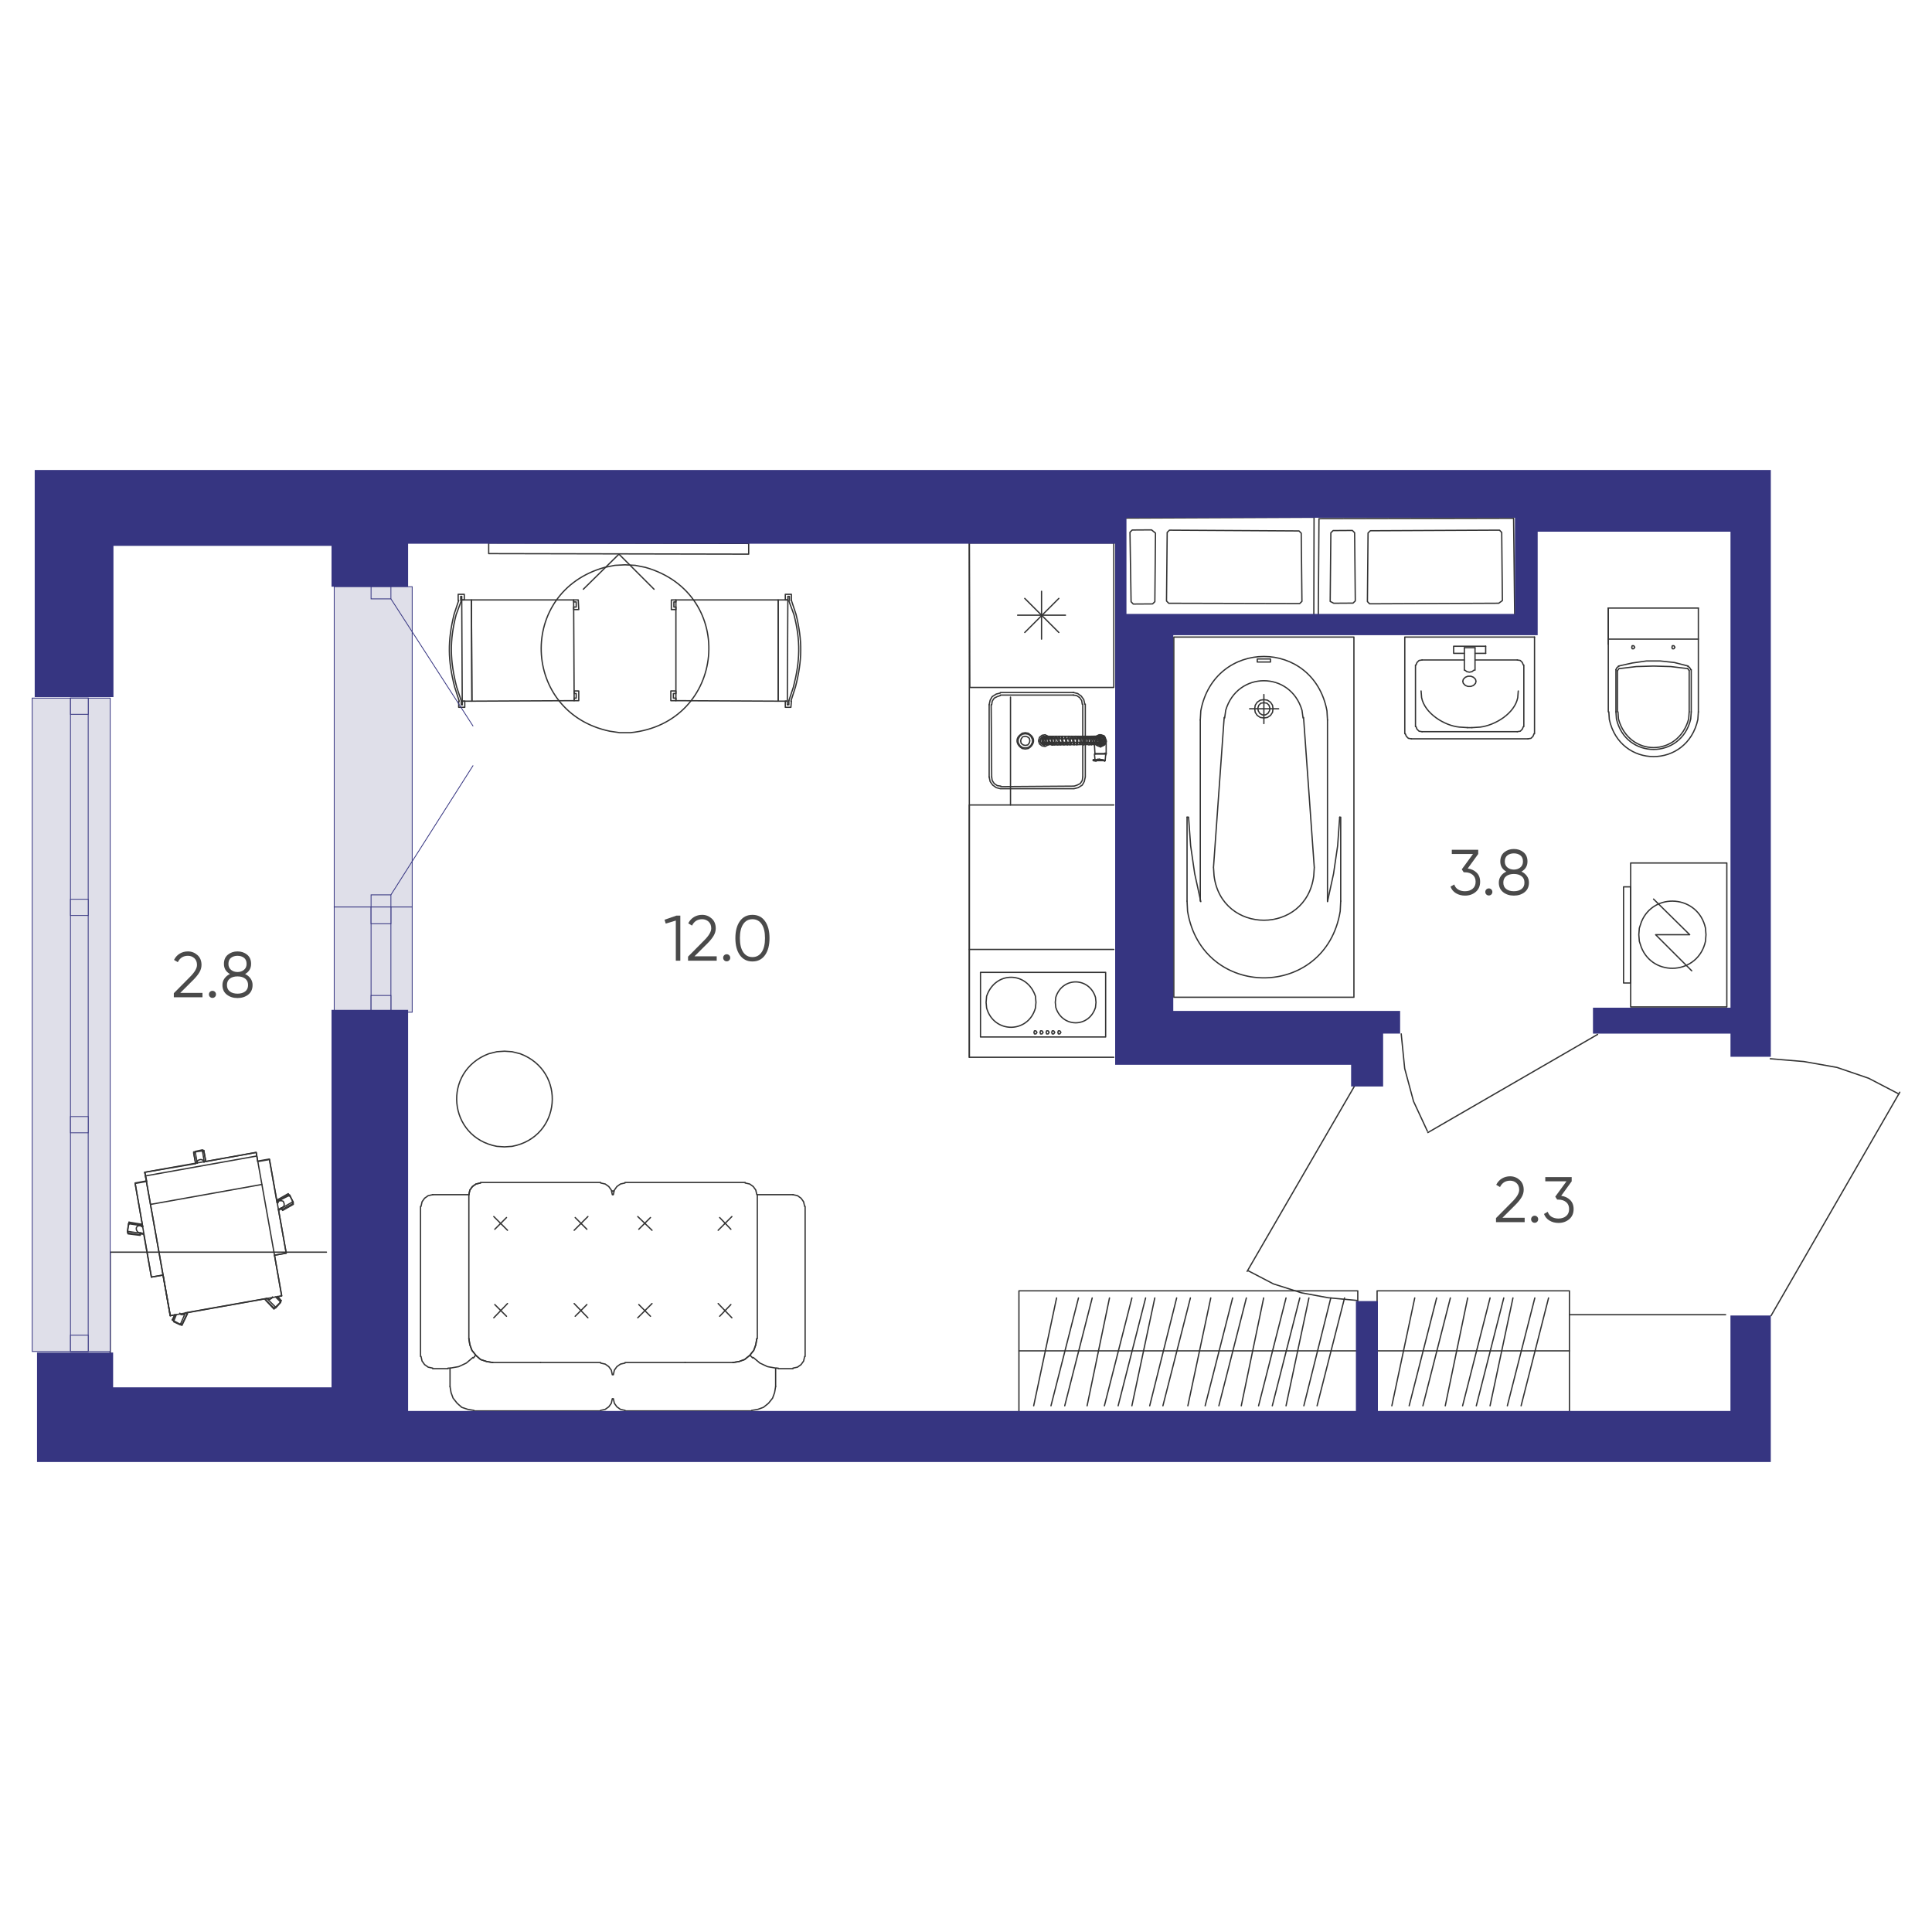 <?xml version="1.0" encoding="UTF-8"?>
<svg id="uuid-eba0e6b3-7116-4e8c-a42c-d162400cdacd" data-name="Слой 1" xmlns="http://www.w3.org/2000/svg" viewBox="0 0 600 600">
  <defs>
    <style>
      .uuid-8ba0f32e-20f8-4876-9f54-5adaca04bd79 {
        fill: #dfdfe9;
        stroke: #363581;
        stroke-miterlimit: 10;
        stroke-width: .25px;
      }

      .uuid-e3fb9efd-c615-4a77-a62c-d41184e71593 {
        fill: #4a4a4a;
      }

      .uuid-8f695cf0-3aa1-478d-b85d-bd7b4897d679 {
        fill: #363581;
      }

      .uuid-ded05505-2668-44ed-98b0-079d34dbeca8 {
        fill: none;
        stroke: #333;
        stroke-linecap: round;
        stroke-linejoin: round;
        stroke-width: .4px;
      }
    </style>
  </defs>
  <g>
    <path class="uuid-ded05505-2668-44ed-98b0-079d34dbeca8" d="M499.63,221.07l.16,2.37c3.31,15.37,24.18,15.37,27.49,0l.16-2.37"/>
    <path class="uuid-ded05505-2668-44ed-98b0-079d34dbeca8" d="M501.84,221.07l.16,2.21c2.88,12.62,20.18,12.62,23.07,0l.16-2.21"/>
    <path class="uuid-ded05505-2668-44ed-98b0-079d34dbeca8" d="M502.47,221.07l.16,2.21c3.22,11.85,18.59,11.85,21.8,0l.16-2.21"/>
    <polyline class="uuid-ded05505-2668-44ed-98b0-079d34dbeca8" points="524.12 207.64 518.91 207.01 513.53 206.85 508.16 207.01 502.95 207.64"/>
    <polyline class="uuid-ded05505-2668-44ed-98b0-079d34dbeca8" points="524.28 206.85 520.01 205.75 515.59 205.27 511.32 205.27 506.9 205.9 502.63 206.85"/>
    <polyline class="uuid-ded05505-2668-44ed-98b0-079d34dbeca8" points="502.79 206.85 502.16 207.33 501.84 207.96"/>
    <line class="uuid-ded05505-2668-44ed-98b0-079d34dbeca8" x1="501.84" y1="221.07" x2="501.84" y2="207.96"/>
    <line class="uuid-ded05505-2668-44ed-98b0-079d34dbeca8" x1="502.79" y1="207.64" x2="502.32" y2="208.27"/>
    <line class="uuid-ded05505-2668-44ed-98b0-079d34dbeca8" x1="502.32" y1="221.07" x2="502.32" y2="208.27"/>
    <line class="uuid-ded05505-2668-44ed-98b0-079d34dbeca8" x1="499.47" y1="188.84" x2="499.47" y2="221.07"/>
    <polygon class="uuid-ded05505-2668-44ed-98b0-079d34dbeca8" points="520.17 201.01 519.85 200.53 519.38 200.53 519.22 201.01 519.38 201.48 519.85 201.48 520.17 201.01"/>
    <polygon class="uuid-ded05505-2668-44ed-98b0-079d34dbeca8" points="507.69 201.01 507.37 200.53 506.9 200.53 506.74 201.01 506.9 201.48 507.37 201.48 507.69 201.01"/>
    <polyline class="uuid-ded05505-2668-44ed-98b0-079d34dbeca8" points="525.07 207.96 524.75 207.33 524.12 206.85"/>
    <line class="uuid-ded05505-2668-44ed-98b0-079d34dbeca8" x1="525.23" y1="221.07" x2="525.23" y2="207.96"/>
    <line class="uuid-ded05505-2668-44ed-98b0-079d34dbeca8" x1="524.59" y1="208.27" x2="524.12" y2="207.64"/>
    <line class="uuid-ded05505-2668-44ed-98b0-079d34dbeca8" x1="524.59" y1="221.07" x2="524.59" y2="208.27"/>
    <line class="uuid-ded05505-2668-44ed-98b0-079d34dbeca8" x1="527.44" y1="188.84" x2="527.44" y2="221.07"/>
    <line class="uuid-ded05505-2668-44ed-98b0-079d34dbeca8" x1="499.47" y1="188.84" x2="499.47" y2="200.06"/>
    <line class="uuid-ded05505-2668-44ed-98b0-079d34dbeca8" x1="499.47" y1="198.48" x2="527.44" y2="198.48"/>
    <line class="uuid-ded05505-2668-44ed-98b0-079d34dbeca8" x1="499.47" y1="188.84" x2="527.44" y2="188.84"/>
    <line class="uuid-ded05505-2668-44ed-98b0-079d34dbeca8" x1="461.39" y1="202.9" x2="461.39" y2="200.69"/>
    <polyline class="uuid-ded05505-2668-44ed-98b0-079d34dbeca8" points="454.76 202.9 451.44 202.9 451.44 200.69 461.39 200.69"/>
    <line class="uuid-ded05505-2668-44ed-98b0-079d34dbeca8" x1="476.56" y1="227.87" x2="476.56" y2="197.85"/>
    <line class="uuid-ded05505-2668-44ed-98b0-079d34dbeca8" x1="438.33" y1="229.45" x2="474.51" y2="229.45"/>
    <polyline class="uuid-ded05505-2668-44ed-98b0-079d34dbeca8" points="436.27 227.87 436.27 197.85 476.56 197.85"/>
    <polyline class="uuid-ded05505-2668-44ed-98b0-079d34dbeca8" points="474.51 229.45 475.46 229.29 476.09 228.66 476.4 227.87"/>
    <polyline class="uuid-ded05505-2668-44ed-98b0-079d34dbeca8" points="436.43 227.87 436.75 228.66 437.38 229.29 438.33 229.45"/>
    <line class="uuid-ded05505-2668-44ed-98b0-079d34dbeca8" x1="458.08" y1="201.16" x2="458.08" y2="208.12"/>
    <line class="uuid-ded05505-2668-44ed-98b0-079d34dbeca8" x1="454.76" y1="201.16" x2="454.76" y2="208.12"/>
    <polygon class="uuid-ded05505-2668-44ed-98b0-079d34dbeca8" points="454.28 211.59 454.44 212.22 455.07 212.86 455.86 213.17 456.81 213.17 457.6 212.86 458.23 212.22 458.39 211.59 458.23 210.96 457.6 210.33 456.81 210.01 455.86 210.01 455.07 210.33 454.44 210.96 454.28 211.59"/>
    <polyline class="uuid-ded05505-2668-44ed-98b0-079d34dbeca8" points="454.92 208.12 455.55 208.59 456.34 208.75 457.13 208.59 457.76 208.12"/>
    <line class="uuid-ded05505-2668-44ed-98b0-079d34dbeca8" x1="454.76" y1="201.16" x2="458.08" y2="201.16"/>
    <polyline class="uuid-ded05505-2668-44ed-98b0-079d34dbeca8" points="471.19 227.23 472.14 227.08 472.77 226.44 473.09 225.65"/>
    <line class="uuid-ded05505-2668-44ed-98b0-079d34dbeca8" x1="471.19" y1="227.23" x2="441.64" y2="227.23"/>
    <polyline class="uuid-ded05505-2668-44ed-98b0-079d34dbeca8" points="439.75 225.65 440.06 226.44 440.7 227.08 441.64 227.23"/>
    <line class="uuid-ded05505-2668-44ed-98b0-079d34dbeca8" x1="439.59" y1="225.65" x2="439.59" y2="206.54"/>
    <polyline class="uuid-ded05505-2668-44ed-98b0-079d34dbeca8" points="441.64 204.96 440.7 205.11 440.06 205.75 439.75 206.54"/>
    <line class="uuid-ded05505-2668-44ed-98b0-079d34dbeca8" x1="441.64" y1="204.96" x2="454.76" y2="204.96"/>
    <line class="uuid-ded05505-2668-44ed-98b0-079d34dbeca8" x1="458.08" y1="204.96" x2="471.19" y2="204.96"/>
    <polyline class="uuid-ded05505-2668-44ed-98b0-079d34dbeca8" points="473.09 206.54 472.77 205.75 472.14 205.11 471.19 204.96"/>
    <line class="uuid-ded05505-2668-44ed-98b0-079d34dbeca8" x1="473.24" y1="206.54" x2="473.24" y2="225.65"/>
    <line class="uuid-ded05505-2668-44ed-98b0-079d34dbeca8" x1="458.08" y1="202.9" x2="461.39" y2="202.9"/>
    <path class="uuid-ded05505-2668-44ed-98b0-079d34dbeca8" d="M457.13,225.97l2.53-.16c4.65-.56,10.73-4.21,11.69-9.16l.16-2.05"/>
    <line class="uuid-ded05505-2668-44ed-98b0-079d34dbeca8" x1="457.13" y1="225.97" x2="455.71" y2="225.97"/>
    <path class="uuid-ded05505-2668-44ed-98b0-079d34dbeca8" d="M441.33,214.59l.16,2.05c.95,4.9,7.04,8.7,11.69,9.16l2.53,.16"/>
    <path class="uuid-ded05505-2668-44ed-98b0-079d34dbeca8" d="M404.67,222.97l-.32-2.37c-3.6-12.26-20.1-12.26-23.7,0l-.32,2.37"/>
    <line class="uuid-ded05505-2668-44ed-98b0-079d34dbeca8" x1="404.83" y1="222.81" x2="408.15" y2="269.26"/>
    <path class="uuid-ded05505-2668-44ed-98b0-079d34dbeca8" d="M376.87,269.42l.16,2.53c2.3,18.45,28.67,18.45,30.97,0l.16-2.53"/>
    <line class="uuid-ded05505-2668-44ed-98b0-079d34dbeca8" x1="376.87" y1="269.26" x2="380.18" y2="222.81"/>
    <line class="uuid-ded05505-2668-44ed-98b0-079d34dbeca8" x1="368.65" y1="253.78" x2="368.97" y2="253.78"/>
    <polyline class="uuid-ded05505-2668-44ed-98b0-079d34dbeca8" points="369.12 253.78 369.76 262.63 371.02 271.32 372.92 280.01"/>
    <line class="uuid-ded05505-2668-44ed-98b0-079d34dbeca8" x1="372.76" y1="279.85" x2="372.76" y2="223.6"/>
    <path class="uuid-ded05505-2668-44ed-98b0-079d34dbeca8" d="M412.26,223.6l-.16-2.84c-4.2-22.52-34.98-22.52-39.18,0l-.16,2.84"/>
    <line class="uuid-ded05505-2668-44ed-98b0-079d34dbeca8" x1="412.26" y1="223.6" x2="412.26" y2="279.85"/>
    <polyline class="uuid-ded05505-2668-44ed-98b0-079d34dbeca8" points="412.26 280.01 414.15 271.32 415.42 262.63 416.05 253.78"/>
    <polyline class="uuid-ded05505-2668-44ed-98b0-079d34dbeca8" points="416.05 253.78 416.37 253.78 416.37 279.85"/>
    <path class="uuid-ded05505-2668-44ed-98b0-079d34dbeca8" d="M368.65,279.85l.16,3.16c4.55,27.59,42.88,27.53,47.4,0l.16-3.16"/>
    <line class="uuid-ded05505-2668-44ed-98b0-079d34dbeca8" x1="368.65" y1="279.85" x2="368.65" y2="253.78"/>
    <rect class="uuid-ded05505-2668-44ed-98b0-079d34dbeca8" x="364.54" y="197.85" width="55.93" height="111.86"/>
    <polygon class="uuid-ded05505-2668-44ed-98b0-079d34dbeca8" points="392.51 218.23 391.56 218.39 390.93 219.02 390.61 219.97 390.77 220.76 391.24 221.55 392.03 222.02 392.98 222.02 393.77 221.55 394.25 220.76 394.4 219.97 394.09 219.02 393.46 218.39 392.51 218.23"/>
    <polygon class="uuid-ded05505-2668-44ed-98b0-079d34dbeca8" points="392.51 217.28 391.4 217.44 390.45 218.07 389.82 219.02 389.66 220.12 389.82 221.23 390.45 222.18 391.4 222.81 392.51 222.97 393.61 222.81 394.56 222.18 395.19 221.23 395.35 220.12 395.19 219.02 394.56 218.07 393.61 217.44 392.51 217.28"/>
    <polyline class="uuid-ded05505-2668-44ed-98b0-079d34dbeca8" points="392.51 220.12 392.51 224.71 392.51 220.12 397.09 220.12 392.51 220.12 392.51 215.7 392.51 220.12 388.08 220.12"/>
    <rect class="uuid-ded05505-2668-44ed-98b0-079d34dbeca8" x="390.45" y="204.64" width="4.11" height=".95"/>
    <polyline class="uuid-ded05505-2668-44ed-98b0-079d34dbeca8" points="427.67 438.16 427.67 400.88 487.4 400.88 487.4 438.16 487.4 408.3 535.9 408.3"/>
    <line class="uuid-ded05505-2668-44ed-98b0-079d34dbeca8" x1="427.67" y1="419.52" x2="487.4" y2="419.52"/>
    <line class="uuid-ded05505-2668-44ed-98b0-079d34dbeca8" x1="480.92" y1="403.09" x2="472.39" y2="436.58"/>
    <line class="uuid-ded05505-2668-44ed-98b0-079d34dbeca8" x1="468.12" y1="436.58" x2="476.65" y2="403.09"/>
    <line class="uuid-ded05505-2668-44ed-98b0-079d34dbeca8" x1="469.86" y1="403.09" x2="462.75" y2="436.58"/>
    <line class="uuid-ded05505-2668-44ed-98b0-079d34dbeca8" x1="467.01" y1="403.09" x2="458.48" y2="436.58"/>
    <line class="uuid-ded05505-2668-44ed-98b0-079d34dbeca8" x1="454.22" y1="436.58" x2="462.75" y2="403.09"/>
    <line class="uuid-ded05505-2668-44ed-98b0-079d34dbeca8" x1="455.8" y1="403.09" x2="448.84" y2="436.58"/>
    <line class="uuid-ded05505-2668-44ed-98b0-079d34dbeca8" x1="450.42" y1="403.09" x2="441.89" y2="436.58"/>
    <line class="uuid-ded05505-2668-44ed-98b0-079d34dbeca8" x1="437.63" y1="436.58" x2="446.16" y2="403.09"/>
    <line class="uuid-ded05505-2668-44ed-98b0-079d34dbeca8" x1="439.36" y1="403.09" x2="432.25" y2="436.58"/>
    <polyline class="uuid-ded05505-2668-44ed-98b0-079d34dbeca8" points="345.9 328.35 301.03 328.35 301.03 168.62"/>
    <polyline class="uuid-ded05505-2668-44ed-98b0-079d34dbeca8" points="301.03 328.35 301.03 294.86 345.9 294.86"/>
    <polyline class="uuid-ded05505-2668-44ed-98b0-079d34dbeca8" points="301.03 294.86 301.03 249.99 345.9 249.99"/>
    <line class="uuid-ded05505-2668-44ed-98b0-079d34dbeca8" x1="313.82" y1="249.99" x2="313.82" y2="216.49"/>
    <line class="uuid-ded05505-2668-44ed-98b0-079d34dbeca8" x1="167.88" y1="423.15" x2="186.53" y2="423.15"/>
    <line class="uuid-ded05505-2668-44ed-98b0-079d34dbeca8" x1="145.61" y1="371.01" x2="145.61" y2="415.73"/>
    <line class="uuid-ded05505-2668-44ed-98b0-079d34dbeca8" x1="157.61" y1="382.07" x2="153.35" y2="377.81"/>
    <line class="uuid-ded05505-2668-44ed-98b0-079d34dbeca8" x1="153.66" y1="381.76" x2="157.3" y2="378.12"/>
    <line class="uuid-ded05505-2668-44ed-98b0-079d34dbeca8" x1="157.61" y1="404.83" x2="153.35" y2="409.25"/>
    <line class="uuid-ded05505-2668-44ed-98b0-079d34dbeca8" x1="153.66" y1="405.14" x2="157.3" y2="408.78"/>
    <line class="uuid-ded05505-2668-44ed-98b0-079d34dbeca8" x1="153.03" y1="423.15" x2="167.88" y2="423.15"/>
    <polyline class="uuid-ded05505-2668-44ed-98b0-079d34dbeca8" points="145.61 415.73 145.92 417.62 146.56 419.36 147.82 420.94 149.24 422.21 151.14 422.84 153.03 423.15"/>
    <polyline class="uuid-ded05505-2668-44ed-98b0-079d34dbeca8" points="145.61 415.73 145.92 417.62 146.56 419.36 147.82 420.94 149.24 422.21 151.14 422.84 153.03 423.15"/>
    <line class="uuid-ded05505-2668-44ed-98b0-079d34dbeca8" x1="235.19" y1="371.01" x2="235.19" y2="415.73"/>
    <path class="uuid-ded05505-2668-44ed-98b0-079d34dbeca8" d="M190.32,371.01v0Z"/>
    <line class="uuid-ded05505-2668-44ed-98b0-079d34dbeca8" x1="226.98" y1="405.14" x2="223.5" y2="408.78"/>
    <line class="uuid-ded05505-2668-44ed-98b0-079d34dbeca8" x1="223.03" y1="404.83" x2="227.29" y2="409.25"/>
    <line class="uuid-ded05505-2668-44ed-98b0-079d34dbeca8" x1="226.98" y1="381.76" x2="223.5" y2="378.12"/>
    <line class="uuid-ded05505-2668-44ed-98b0-079d34dbeca8" x1="223.03" y1="382.07" x2="227.29" y2="377.81"/>
    <line class="uuid-ded05505-2668-44ed-98b0-079d34dbeca8" x1="190.48" y1="369.91" x2="190.16" y2="369.91"/>
    <line class="uuid-ded05505-2668-44ed-98b0-079d34dbeca8" x1="182.26" y1="405.14" x2="178.63" y2="408.78"/>
    <line class="uuid-ded05505-2668-44ed-98b0-079d34dbeca8" x1="178.31" y1="404.83" x2="182.58" y2="409.25"/>
    <line class="uuid-ded05505-2668-44ed-98b0-079d34dbeca8" x1="182.26" y1="381.76" x2="178.63" y2="378.12"/>
    <line class="uuid-ded05505-2668-44ed-98b0-079d34dbeca8" x1="178.31" y1="382.07" x2="182.58" y2="377.81"/>
    <line class="uuid-ded05505-2668-44ed-98b0-079d34dbeca8" x1="190.48" y1="369.91" x2="190.16" y2="369.91"/>
    <line class="uuid-ded05505-2668-44ed-98b0-079d34dbeca8" x1="202.49" y1="382.07" x2="198.06" y2="377.81"/>
    <line class="uuid-ded05505-2668-44ed-98b0-079d34dbeca8" x1="198.38" y1="381.76" x2="202.01" y2="378.12"/>
    <line class="uuid-ded05505-2668-44ed-98b0-079d34dbeca8" x1="202.49" y1="404.83" x2="198.06" y2="409.25"/>
    <line class="uuid-ded05505-2668-44ed-98b0-079d34dbeca8" x1="198.38" y1="405.14" x2="202.01" y2="408.78"/>
    <line class="uuid-ded05505-2668-44ed-98b0-079d34dbeca8" x1="232.98" y1="420.94" x2="233.77" y2="421.73"/>
    <polyline class="uuid-ded05505-2668-44ed-98b0-079d34dbeca8" points="233.93 421.57 235.98 423.31 238.35 424.42 241.04 424.89"/>
    <line class="uuid-ded05505-2668-44ed-98b0-079d34dbeca8" x1="227.61" y1="423.15" x2="212.76" y2="423.15"/>
    <polyline class="uuid-ded05505-2668-44ed-98b0-079d34dbeca8" points="227.61 423.15 229.5 422.84 231.24 422.21 232.82 420.94 234.09 419.36 234.72 417.62 235.03 415.73"/>
    <polyline class="uuid-ded05505-2668-44ed-98b0-079d34dbeca8" points="227.61 423.15 229.5 422.84 231.24 422.21 232.82 420.94 234.09 419.36 234.72 417.62 235.03 415.73"/>
    <polyline class="uuid-ded05505-2668-44ed-98b0-079d34dbeca8" points="194.11 423.31 192.69 423.63 191.58 424.42 190.79 425.52 190.48 426.95"/>
    <polyline class="uuid-ded05505-2668-44ed-98b0-079d34dbeca8" points="190.16 426.95 189.85 425.52 189.06 424.42 187.95 423.63 186.53 423.31"/>
    <line class="uuid-ded05505-2668-44ed-98b0-079d34dbeca8" x1="212.76" y1="423.15" x2="194.11" y2="423.15"/>
    <polyline class="uuid-ded05505-2668-44ed-98b0-079d34dbeca8" points="149.24 367.38 147.82 367.7 146.71 368.49 145.92 369.59 145.61 371.01"/>
    <polyline class="uuid-ded05505-2668-44ed-98b0-079d34dbeca8" points="149.24 367.38 147.82 367.7 146.71 368.49 145.92 369.59 145.61 371.01"/>
    <line class="uuid-ded05505-2668-44ed-98b0-079d34dbeca8" x1="149.24" y1="367.22" x2="186.53" y2="367.22"/>
    <polyline class="uuid-ded05505-2668-44ed-98b0-079d34dbeca8" points="190.16 371.01 189.85 369.59 189.06 368.49 187.95 367.7 186.53 367.38"/>
    <polyline class="uuid-ded05505-2668-44ed-98b0-079d34dbeca8" points="194.11 367.38 192.69 367.7 191.58 368.49 190.8 369.59 190.48 371.01"/>
    <line class="uuid-ded05505-2668-44ed-98b0-079d34dbeca8" x1="194.11" y1="367.22" x2="231.4" y2="367.22"/>
    <polyline class="uuid-ded05505-2668-44ed-98b0-079d34dbeca8" points="235.03 371.01 234.72 369.59 233.93 368.49 232.82 367.7 231.4 367.38"/>
    <line class="uuid-ded05505-2668-44ed-98b0-079d34dbeca8" x1="235.19" y1="371.01" x2="246.25" y2="371.01"/>
    <polyline class="uuid-ded05505-2668-44ed-98b0-079d34dbeca8" points="249.89 374.65 249.57 373.23 248.78 372.12 247.67 371.33 246.25 371.01"/>
    <line class="uuid-ded05505-2668-44ed-98b0-079d34dbeca8" x1="250.04" y1="374.65" x2="250.04" y2="421.26"/>
    <polyline class="uuid-ded05505-2668-44ed-98b0-079d34dbeca8" points="246.25 424.89 247.67 424.58 248.78 423.79 249.57 422.68 249.89 421.26"/>
    <line class="uuid-ded05505-2668-44ed-98b0-079d34dbeca8" x1="246.25" y1="425.05" x2="241.67" y2="425.05"/>
    <line class="uuid-ded05505-2668-44ed-98b0-079d34dbeca8" x1="241.04" y1="424.89" x2="241.67" y2="424.89"/>
    <line class="uuid-ded05505-2668-44ed-98b0-079d34dbeca8" x1="240.88" y1="425.05" x2="240.88" y2="430.58"/>
    <polyline class="uuid-ded05505-2668-44ed-98b0-079d34dbeca8" points="233.45 438.01 235.35 437.69 237.09 437.06 238.67 435.79 239.93 434.21 240.56 432.48 240.88 430.58"/>
    <line class="uuid-ded05505-2668-44ed-98b0-079d34dbeca8" x1="233.45" y1="438.16" x2="194.11" y2="438.16"/>
    <polyline class="uuid-ded05505-2668-44ed-98b0-079d34dbeca8" points="190.48 434.37 190.79 435.79 191.58 436.9 192.69 437.69 194.11 438.01"/>
    <polyline class="uuid-ded05505-2668-44ed-98b0-079d34dbeca8" points="186.53 438.01 187.95 437.69 189.06 436.9 189.85 435.79 190.16 434.37"/>
    <line class="uuid-ded05505-2668-44ed-98b0-079d34dbeca8" x1="186.53" y1="438.16" x2="147.19" y2="438.16"/>
    <polyline class="uuid-ded05505-2668-44ed-98b0-079d34dbeca8" points="139.76 430.58 140.08 432.48 140.71 434.21 141.97 435.79 143.4 437.06 145.29 437.69 147.19 438.01"/>
    <line class="uuid-ded05505-2668-44ed-98b0-079d34dbeca8" x1="139.76" y1="430.58" x2="139.76" y2="425.05"/>
    <line class="uuid-ded05505-2668-44ed-98b0-079d34dbeca8" x1="139.13" y1="424.89" x2="139.76" y2="424.89"/>
    <line class="uuid-ded05505-2668-44ed-98b0-079d34dbeca8" x1="139.13" y1="425.05" x2="134.39" y2="425.05"/>
    <polyline class="uuid-ded05505-2668-44ed-98b0-079d34dbeca8" points="130.76 421.26 131.07 422.68 131.86 423.79 132.97 424.58 134.39 424.89"/>
    <line class="uuid-ded05505-2668-44ed-98b0-079d34dbeca8" x1="130.6" y1="421.26" x2="130.6" y2="374.65"/>
    <polyline class="uuid-ded05505-2668-44ed-98b0-079d34dbeca8" points="134.39 371.01 132.97 371.33 131.86 372.12 131.07 373.23 130.76 374.65"/>
    <line class="uuid-ded05505-2668-44ed-98b0-079d34dbeca8" x1="134.39" y1="371.01" x2="145.61" y2="371.01"/>
    <polyline class="uuid-ded05505-2668-44ed-98b0-079d34dbeca8" points="139.76 424.89 142.45 424.42 144.82 423.31 146.87 421.57"/>
    <line class="uuid-ded05505-2668-44ed-98b0-079d34dbeca8" x1="147.03" y1="421.73" x2="147.66" y2="420.94"/>
    <path class="uuid-ded05505-2668-44ed-98b0-079d34dbeca8" d="M156.67,326.46l-2.37,.16-2.53,.63c-14.51,5.5-12.7,25.91,2.53,28.76l2.37,.16,2.37-.16c15.23-2.84,17.04-23.26,2.53-28.76l-2.53-.63-2.37-.16Z"/>
    <polygon class="uuid-ded05505-2668-44ed-98b0-079d34dbeca8" points="209.91 217.6 209.91 186.31 241.67 186.31 241.67 217.75 209.91 217.6"/>
    <polygon class="uuid-ded05505-2668-44ed-98b0-079d34dbeca8" points="209.91 214.59 209.91 215.38 209.12 215.38 209.12 216.81 209.91 216.81 209.91 217.6 208.33 217.6 208.33 214.59 209.91 214.59"/>
    <polygon class="uuid-ded05505-2668-44ed-98b0-079d34dbeca8" points="209.91 186.31 209.91 186.94 209.28 186.94 209.28 188.52 209.91 188.52 209.91 189.31 208.49 189.31 208.49 186.31 209.91 186.31"/>
    <polyline class="uuid-ded05505-2668-44ed-98b0-079d34dbeca8" points="244.51 218.86 244.99 218.86 244.99 217.6"/>
    <path class="uuid-ded05505-2668-44ed-98b0-079d34dbeca8" d="M244.99,217.6l1.42-4.27c2.07-8.07,2.25-14.33,.16-22.44l-1.58-4.27"/>
    <polyline class="uuid-ded05505-2668-44ed-98b0-079d34dbeca8" points="245.15 186.47 245.15 185.21 244.67 185.21 244.67 186.31 243.88 186.31 243.88 184.57 245.78 184.57 245.78 186.47"/>
    <path class="uuid-ded05505-2668-44ed-98b0-079d34dbeca8" d="M245.62,217.75l1.42-4.42c2.11-8.24,2.2-14.31,.16-22.59l-1.42-4.27"/>
    <polyline class="uuid-ded05505-2668-44ed-98b0-079d34dbeca8" points="245.78 217.75 245.62 219.65 243.88 219.65 243.88 217.75 244.51 217.75 244.51 218.86"/>
    <polygon class="uuid-ded05505-2668-44ed-98b0-079d34dbeca8" points="241.67 186.31 241.67 217.75 244.51 217.75 244.67 186.31 241.67 186.31"/>
    <path class="uuid-ded05505-2668-44ed-98b0-079d34dbeca8" d="M194.11,175.41l-3.16,.16-3.16,.63c-27.24,7.56-25.83,45.17,1.58,50.88l3.16,.47h3.16c29.77-2.92,33.55-43.17,4.74-51.35l-3.16-.63-3.16-.16Z"/>
    <polygon class="uuid-ded05505-2668-44ed-98b0-079d34dbeca8" points="178.31 217.6 178.15 186.31 146.4 186.31 146.56 217.75 178.31 217.6"/>
    <polygon class="uuid-ded05505-2668-44ed-98b0-079d34dbeca8" points="178.31 214.59 178.31 215.38 178.95 215.38 178.95 216.81 178.31 216.81 178.31 217.6 179.74 217.6 179.74 214.59 178.31 214.59"/>
    <polygon class="uuid-ded05505-2668-44ed-98b0-079d34dbeca8" points="178.15 186.31 178.15 186.94 178.95 186.94 178.95 188.52 178.15 188.52 178.15 189.31 179.74 189.31 179.58 186.31 178.15 186.31"/>
    <polyline class="uuid-ded05505-2668-44ed-98b0-079d34dbeca8" points="143.55 218.86 143.24 218.86 143.24 217.6"/>
    <path class="uuid-ded05505-2668-44ed-98b0-079d34dbeca8" d="M143.24,186.63l-1.58,4.27c-2.09,8.11-1.91,14.37,.16,22.44l1.42,4.27"/>
    <polyline class="uuid-ded05505-2668-44ed-98b0-079d34dbeca8" points="143.08 186.47 143.08 185.21 143.4 185.21 143.4 186.31 144.19 186.31 144.19 184.57 142.29 184.57 142.29 186.47"/>
    <path class="uuid-ded05505-2668-44ed-98b0-079d34dbeca8" d="M142.45,186.47l-1.42,4.27c-2.05,8.28-1.95,14.35,.16,22.59l1.42,4.42"/>
    <polyline class="uuid-ded05505-2668-44ed-98b0-079d34dbeca8" points="142.45 217.75 142.45 219.65 144.34 219.65 144.34 217.75 143.55 217.75 143.55 218.86"/>
    <polygon class="uuid-ded05505-2668-44ed-98b0-079d34dbeca8" points="146.4 186.31 146.56 217.75 143.55 217.75 143.4 186.31 146.4 186.31"/>
    <polygon class="uuid-ded05505-2668-44ed-98b0-079d34dbeca8" points="232.51 168.77 151.77 168.62 151.77 171.93 232.51 172.09 232.51 168.77"/>
    <polyline class="uuid-ded05505-2668-44ed-98b0-079d34dbeca8" points="203.12 182.99 192.22 172.09 181.16 182.99"/>
    <polyline class="uuid-ded05505-2668-44ed-98b0-079d34dbeca8" points="421.67 438.16 421.67 400.88 316.44 400.88 316.44 438.16"/>
    <line class="uuid-ded05505-2668-44ed-98b0-079d34dbeca8" x1="316.44" y1="419.52" x2="421.67" y2="419.52"/>
    <line class="uuid-ded05505-2668-44ed-98b0-079d34dbeca8" x1="369.69" y1="403.09" x2="361.15" y2="436.58"/>
    <line class="uuid-ded05505-2668-44ed-98b0-079d34dbeca8" x1="357.05" y1="436.58" x2="365.42" y2="403.09"/>
    <line class="uuid-ded05505-2668-44ed-98b0-079d34dbeca8" x1="358.63" y1="403.09" x2="351.52" y2="436.58"/>
    <line class="uuid-ded05505-2668-44ed-98b0-079d34dbeca8" x1="355.78" y1="403.09" x2="347.25" y2="436.58"/>
    <line class="uuid-ded05505-2668-44ed-98b0-079d34dbeca8" x1="342.98" y1="436.58" x2="351.52" y2="403.09"/>
    <line class="uuid-ded05505-2668-44ed-98b0-079d34dbeca8" x1="344.56" y1="403.09" x2="337.61" y2="436.58"/>
    <line class="uuid-ded05505-2668-44ed-98b0-079d34dbeca8" x1="339.19" y1="403.09" x2="330.66" y2="436.58"/>
    <line class="uuid-ded05505-2668-44ed-98b0-079d34dbeca8" x1="326.39" y1="436.58" x2="334.93" y2="403.09"/>
    <line class="uuid-ded05505-2668-44ed-98b0-079d34dbeca8" x1="328.13" y1="403.09" x2="321.02" y2="436.58"/>
    <line class="uuid-ded05505-2668-44ed-98b0-079d34dbeca8" x1="417.56" y1="403.09" x2="409.03" y2="436.58"/>
    <line class="uuid-ded05505-2668-44ed-98b0-079d34dbeca8" x1="404.92" y1="436.58" x2="413.29" y2="403.09"/>
    <line class="uuid-ded05505-2668-44ed-98b0-079d34dbeca8" x1="406.5" y1="403.09" x2="399.39" y2="436.58"/>
    <line class="uuid-ded05505-2668-44ed-98b0-079d34dbeca8" x1="403.66" y1="403.09" x2="395.12" y2="436.58"/>
    <line class="uuid-ded05505-2668-44ed-98b0-079d34dbeca8" x1="390.86" y1="436.58" x2="399.39" y2="403.09"/>
    <line class="uuid-ded05505-2668-44ed-98b0-079d34dbeca8" x1="392.44" y1="403.09" x2="385.49" y2="436.58"/>
    <line class="uuid-ded05505-2668-44ed-98b0-079d34dbeca8" x1="387.07" y1="403.09" x2="378.53" y2="436.58"/>
    <line class="uuid-ded05505-2668-44ed-98b0-079d34dbeca8" x1="374.27" y1="436.58" x2="382.8" y2="403.09"/>
    <line class="uuid-ded05505-2668-44ed-98b0-079d34dbeca8" x1="376.01" y1="403.09" x2="368.9" y2="436.58"/>
    <polygon class="uuid-ded05505-2668-44ed-98b0-079d34dbeca8" points="345.9 213.49 345.9 168.62 301.03 168.62 301.18 213.49 345.9 213.49"/>
    <line class="uuid-ded05505-2668-44ed-98b0-079d34dbeca8" x1="330.89" y1="191.05" x2="316.04" y2="191.05"/>
    <line class="uuid-ded05505-2668-44ed-98b0-079d34dbeca8" x1="323.46" y1="198.48" x2="323.46" y2="183.63"/>
    <line class="uuid-ded05505-2668-44ed-98b0-079d34dbeca8" x1="318.25" y1="196.42" x2="328.83" y2="185.84"/>
    <line class="uuid-ded05505-2668-44ed-98b0-079d34dbeca8" x1="318.25" y1="185.84" x2="328.83" y2="196.42"/>
    <line class="uuid-ded05505-2668-44ed-98b0-079d34dbeca8" x1="310.82" y1="244.93" x2="333.42" y2="244.93"/>
    <line class="uuid-ded05505-2668-44ed-98b0-079d34dbeca8" x1="310.82" y1="244.3" x2="333.42" y2="244.14"/>
    <line class="uuid-ded05505-2668-44ed-98b0-079d34dbeca8" x1="307.19" y1="218.86" x2="307.19" y2="241.3"/>
    <line class="uuid-ded05505-2668-44ed-98b0-079d34dbeca8" x1="307.82" y1="218.86" x2="307.98" y2="241.3"/>
    <line class="uuid-ded05505-2668-44ed-98b0-079d34dbeca8" x1="333.26" y1="215.07" x2="310.66" y2="215.07"/>
    <line class="uuid-ded05505-2668-44ed-98b0-079d34dbeca8" x1="333.42" y1="215.86" x2="310.66" y2="215.86"/>
    <line class="uuid-ded05505-2668-44ed-98b0-079d34dbeca8" x1="333.42" y1="215.07" x2="333.26" y2="215.07"/>
    <line class="uuid-ded05505-2668-44ed-98b0-079d34dbeca8" x1="337.05" y1="241.14" x2="337.05" y2="218.7"/>
    <line class="uuid-ded05505-2668-44ed-98b0-079d34dbeca8" x1="336.26" y1="241.14" x2="336.26" y2="218.7"/>
    <polygon class="uuid-ded05505-2668-44ed-98b0-079d34dbeca8" points="316.98 230.08 317.14 230.87 317.77 231.34 318.41 231.5 319.2 231.34 319.67 230.71 319.83 230.08 319.67 229.29 319.04 228.81 318.41 228.66 317.62 228.81 317.14 229.45 316.98 230.08"/>
    <path class="uuid-ded05505-2668-44ed-98b0-079d34dbeca8" d="M318.41,227.55l-.95,.16-.79,.63c-1.45,1.3-.86,3.17,.79,4.11l.95,.16,.95-.16c1.65-.94,2.24-2.81,.79-4.11l-.79-.63-.95-.16Z"/>
    <polygon class="uuid-ded05505-2668-44ed-98b0-079d34dbeca8" points="318.41 227.87 317.46 228.02 316.67 228.66 316.19 229.6 316.19 230.55 316.67 231.5 317.46 232.13 318.41 232.29 319.35 232.13 320.14 231.5 320.62 230.55 320.62 229.6 320.14 228.66 319.35 228.02 318.41 227.87"/>
    <polyline class="uuid-ded05505-2668-44ed-98b0-079d34dbeca8" points="336.89 218.7 336.58 217.28 335.79 216.17 334.68 215.38 333.42 215.07"/>
    <polyline class="uuid-ded05505-2668-44ed-98b0-079d34dbeca8" points="336.1 218.7 335.94 217.6 335.31 216.65 334.36 216.02 333.26 215.86"/>
    <polyline class="uuid-ded05505-2668-44ed-98b0-079d34dbeca8" points="333.57 244.93 334.84 244.61 336.1 243.82 336.73 242.72 337.05 241.3"/>
    <polyline class="uuid-ded05505-2668-44ed-98b0-079d34dbeca8" points="333.57 244.14 334.52 243.82 335.47 243.35 336.1 242.4 336.26 241.3"/>
    <polyline class="uuid-ded05505-2668-44ed-98b0-079d34dbeca8" points="307.19 241.3 307.5 242.72 308.29 243.82 309.4 244.61 310.66 244.93"/>
    <polyline class="uuid-ded05505-2668-44ed-98b0-079d34dbeca8" points="307.98 241.3 308.14 242.4 308.77 243.35 309.72 243.98 310.82 244.14"/>
    <polyline class="uuid-ded05505-2668-44ed-98b0-079d34dbeca8" points="310.66 215.23 309.4 215.54 308.14 216.33 307.5 217.44 307.19 218.86"/>
    <polyline class="uuid-ded05505-2668-44ed-98b0-079d34dbeca8" points="310.66 216.02 309.72 216.33 308.77 216.81 308.14 217.75 307.98 218.86"/>
    <line class="uuid-ded05505-2668-44ed-98b0-079d34dbeca8" x1="341.79" y1="231.5" x2="341.79" y2="228.5"/>
    <line class="uuid-ded05505-2668-44ed-98b0-079d34dbeca8" x1="343.21" y1="229.92" x2="340.21" y2="229.92"/>
    <polyline class="uuid-ded05505-2668-44ed-98b0-079d34dbeca8" points="343.53 229.92 343.21 228.97 342.9 228.5 342.42 228.34 341.95 228.18 341.32 228.18 340.37 228.66"/>
    <polyline class="uuid-ded05505-2668-44ed-98b0-079d34dbeca8" points="341.79 231.66 342.58 231.5 343.21 231.03 343.37 230.39 343.53 230.08 343.53 230.24"/>
    <polyline class="uuid-ded05505-2668-44ed-98b0-079d34dbeca8" points="340.53 231.34 341 231.66 341.79 231.66"/>
    <line class="uuid-ded05505-2668-44ed-98b0-079d34dbeca8" x1="343.53" y1="230.39" x2="343.53" y2="229.92"/>
    <polyline class="uuid-ded05505-2668-44ed-98b0-079d34dbeca8" points="341.79 231.97 341 231.66 340.37 231.34"/>
    <polyline class="uuid-ded05505-2668-44ed-98b0-079d34dbeca8" points="343.53 230.39 343.37 230.87 343.05 231.34 342.42 231.66 341.79 231.97"/>
    <line class="uuid-ded05505-2668-44ed-98b0-079d34dbeca8" x1="340.05" y1="234.03" x2="343.53" y2="234.03"/>
    <line class="uuid-ded05505-2668-44ed-98b0-079d34dbeca8" x1="343.53" y1="230.24" x2="343.53" y2="234.03"/>
    <line class="uuid-ded05505-2668-44ed-98b0-079d34dbeca8" x1="339.89" y1="231.34" x2="340.05" y2="234.03"/>
    <line class="uuid-ded05505-2668-44ed-98b0-079d34dbeca8" x1="343.53" y1="234.03" x2="343.53" y2="233.87"/>
    <polyline class="uuid-ded05505-2668-44ed-98b0-079d34dbeca8" points="341.79 231.5 342.58 231.34 343.21 230.71 343.37 229.76 343.05 228.97 342.42 228.5 341.63 228.34 340.84 228.66"/>
    <line class="uuid-ded05505-2668-44ed-98b0-079d34dbeca8" x1="340.84" y1="231.18" x2="341.79" y2="231.5"/>
    <line class="uuid-ded05505-2668-44ed-98b0-079d34dbeca8" x1="324.25" y1="231.34" x2="324.25" y2="231.34"/>
    <polyline class="uuid-ded05505-2668-44ed-98b0-079d34dbeca8" points="323.15 229.6 322.99 230.24 323.3 230.87"/>
    <line class="uuid-ded05505-2668-44ed-98b0-079d34dbeca8" x1="324.25" y1="228.81" x2="324.25" y2="228.81"/>
    <line class="uuid-ded05505-2668-44ed-98b0-079d34dbeca8" x1="341.79" y1="231.18" x2="326.78" y2="231.34"/>
    <line class="uuid-ded05505-2668-44ed-98b0-079d34dbeca8" x1="324.25" y1="228.66" x2="341.79" y2="228.66"/>
    <line class="uuid-ded05505-2668-44ed-98b0-079d34dbeca8" x1="325.99" y1="230.55" x2="326.15" y2="230.71"/>
    <line class="uuid-ded05505-2668-44ed-98b0-079d34dbeca8" x1="326.78" y1="231.34" x2="326.78" y2="231.18"/>
    <line class="uuid-ded05505-2668-44ed-98b0-079d34dbeca8" x1="326.78" y1="231.34" x2="326.78" y2="231.18"/>
    <line class="uuid-ded05505-2668-44ed-98b0-079d34dbeca8" x1="324.25" y1="231.34" x2="324.41" y2="231.34"/>
    <line class="uuid-ded05505-2668-44ed-98b0-079d34dbeca8" x1="326.78" y1="231.34" x2="326.78" y2="231.18"/>
    <line class="uuid-ded05505-2668-44ed-98b0-079d34dbeca8" x1="324.57" y1="230.87" x2="324.41" y2="230.71"/>
    <line class="uuid-ded05505-2668-44ed-98b0-079d34dbeca8" x1="324.57" y1="229.45" x2="324.57" y2="229.29"/>
    <line class="uuid-ded05505-2668-44ed-98b0-079d34dbeca8" x1="324.57" y1="230.55" x2="324.57" y2="230.87"/>
    <path class="uuid-ded05505-2668-44ed-98b0-079d34dbeca8" d="M324.09,228.66l-.47,.16c-.86,.66-.81,1.99,.16,2.37l.47,.16"/>
    <line class="uuid-ded05505-2668-44ed-98b0-079d34dbeca8" x1="324.73" y1="230.71" x2="324.57" y2="230.87"/>
    <line class="uuid-ded05505-2668-44ed-98b0-079d34dbeca8" x1="324.41" y1="229.13" x2="324.57" y2="229.45"/>
    <line class="uuid-ded05505-2668-44ed-98b0-079d34dbeca8" x1="324.88" y1="230.71" x2="324.73" y2="230.87"/>
    <polyline class="uuid-ded05505-2668-44ed-98b0-079d34dbeca8" points="324.25 231.03 323.78 230.71 323.62 230.08 323.62 229.45 323.94 229.13"/>
    <line class="uuid-ded05505-2668-44ed-98b0-079d34dbeca8" x1="324.41" y1="229.13" x2="324.73" y2="229.29"/>
    <line class="uuid-ded05505-2668-44ed-98b0-079d34dbeca8" x1="324.73" y1="230.55" x2="324.73" y2="230.71"/>
    <polyline class="uuid-ded05505-2668-44ed-98b0-079d34dbeca8" points="324.41 228.66 323.94 228.81 323.62 228.97 323.3 229.45 323.15 230.08 323.3 230.71 323.62 231.03 324.09 231.34 324.73 231.18"/>
    <line class="uuid-ded05505-2668-44ed-98b0-079d34dbeca8" x1="341.16" y1="230.71" x2="341.32" y2="230.71"/>
    <line class="uuid-ded05505-2668-44ed-98b0-079d34dbeca8" x1="341.79" y1="231.18" x2="341.79" y2="231.03"/>
    <line class="uuid-ded05505-2668-44ed-98b0-079d34dbeca8" x1="325.2" y1="230.71" x2="325.2" y2="230.55"/>
    <line class="uuid-ded05505-2668-44ed-98b0-079d34dbeca8" x1="325.36" y1="229.6" x2="325.2" y2="229.29"/>
    <line class="uuid-ded05505-2668-44ed-98b0-079d34dbeca8" x1="325.04" y1="229.6" x2="324.88" y2="229.45"/>
    <line class="uuid-ded05505-2668-44ed-98b0-079d34dbeca8" x1="325.04" y1="229.29" x2="325.04" y2="229.13"/>
    <line class="uuid-ded05505-2668-44ed-98b0-079d34dbeca8" x1="341.79" y1="231.18" x2="341.79" y2="231.03"/>
    <path class="uuid-ded05505-2668-44ed-98b0-079d34dbeca8" d="M341.95,231.18l.47-.16c1.05-.82,.78-1.81-.32-2.37h-.47"/>
    <line class="uuid-ded05505-2668-44ed-98b0-079d34dbeca8" x1="340.53" y1="229.29" x2="340.53" y2="229.45"/>
    <line class="uuid-ded05505-2668-44ed-98b0-079d34dbeca8" x1="340.53" y1="230.55" x2="340.68" y2="230.71"/>
    <path class="uuid-ded05505-2668-44ed-98b0-079d34dbeca8" d="M341.63,231.18h.63c1.02-.88,1.06-1.82-.16-2.53h-.47"/>
    <polyline class="uuid-ded05505-2668-44ed-98b0-079d34dbeca8" points="341.63 231.18 342.11 231.18 342.58 230.87 342.9 229.92 342.74 229.45 342.42 228.97 341.95 228.66 341.47 228.66"/>
    <path class="uuid-ded05505-2668-44ed-98b0-079d34dbeca8" d="M341.32,231.18h.47c1.44-.76,1.16-1.81-.16-2.53h-.47"/>
    <polyline class="uuid-ded05505-2668-44ed-98b0-079d34dbeca8" points="341 231.18 341.47 231.18 341.95 231.03 342.26 230.55 342.26 229.92 342.11 229.45 341.79 228.97 341.32 228.66 340.68 228.66"/>
    <line class="uuid-ded05505-2668-44ed-98b0-079d34dbeca8" x1="339.89" y1="229.29" x2="339.74" y2="229.45"/>
    <line class="uuid-ded05505-2668-44ed-98b0-079d34dbeca8" x1="339.74" y1="230.55" x2="339.89" y2="230.87"/>
    <polyline class="uuid-ded05505-2668-44ed-98b0-079d34dbeca8" points="340.53 231.18 341 231.18 341.47 231.03 341.79 230.55 341.79 229.92 341.63 229.45 341.32 228.97 340.84 228.66 340.21 228.66"/>
    <line class="uuid-ded05505-2668-44ed-98b0-079d34dbeca8" x1="339.58" y1="229.13" x2="339.42" y2="229.29"/>
    <line class="uuid-ded05505-2668-44ed-98b0-079d34dbeca8" x1="339.26" y1="230.55" x2="339.42" y2="230.55"/>
    <path class="uuid-ded05505-2668-44ed-98b0-079d34dbeca8" d="M339.89,231.18h.63c1.35-.71,.7-1.92-.32-2.53h-.63"/>
    <line class="uuid-ded05505-2668-44ed-98b0-079d34dbeca8" x1="338.95" y1="229.13" x2="338.79" y2="229.45"/>
    <line class="uuid-ded05505-2668-44ed-98b0-079d34dbeca8" x1="338.79" y1="230.55" x2="338.95" y2="230.87"/>
    <polyline class="uuid-ded05505-2668-44ed-98b0-079d34dbeca8" points="339.26 231.18 339.74 231.18 340.21 231.03 340.53 230.55 340.53 229.92 340.37 229.45 340.05 228.97 339.42 228.66 338.95 228.66"/>
    <line class="uuid-ded05505-2668-44ed-98b0-079d34dbeca8" x1="338.63" y1="228.97" x2="338.47" y2="229.13"/>
    <line class="uuid-ded05505-2668-44ed-98b0-079d34dbeca8" x1="338.31" y1="229.29" x2="338.31" y2="229.45"/>
    <line class="uuid-ded05505-2668-44ed-98b0-079d34dbeca8" x1="338.16" y1="230.55" x2="338.31" y2="230.87"/>
    <polyline class="uuid-ded05505-2668-44ed-98b0-079d34dbeca8" points="338.63 231.18 338.95 231.34 339.42 231.03 339.74 230.55 339.74 229.92 339.58 229.45 339.26 228.81 338.79 228.66 338.16 228.81"/>
    <line class="uuid-ded05505-2668-44ed-98b0-079d34dbeca8" x1="337.84" y1="228.97" x2="337.68" y2="229.29"/>
    <line class="uuid-ded05505-2668-44ed-98b0-079d34dbeca8" x1="337.52" y1="230.55" x2="337.52" y2="230.71"/>
    <polyline class="uuid-ded05505-2668-44ed-98b0-079d34dbeca8" points="337.68 231.03 338.16 231.34 338.63 231.18 338.79 230.71 338.95 230.08 338.79 229.45 338.31 228.81 337.84 228.66 337.37 228.81"/>
    <line class="uuid-ded05505-2668-44ed-98b0-079d34dbeca8" x1="337.05" y1="229.13" x2="336.89" y2="229.45"/>
    <polyline class="uuid-ded05505-2668-44ed-98b0-079d34dbeca8" points="336.89 230.87 337.21 231.18 337.68 231.18 337.84 230.71 338 230.08 337.84 229.45 337.37 228.81 336.89 228.66 336.42 228.81"/>
    <line class="uuid-ded05505-2668-44ed-98b0-079d34dbeca8" x1="336.26" y1="229.13" x2="336.1" y2="229.45"/>
    <polyline class="uuid-ded05505-2668-44ed-98b0-079d34dbeca8" points="335.94 230.55 336.1 231.03 336.58 231.34 336.89 230.87 336.89 230.24 336.73 229.45 336.42 228.81 335.94 228.66 335.47 228.97"/>
    <line class="uuid-ded05505-2668-44ed-98b0-079d34dbeca8" x1="335.31" y1="229.29" x2="335.31" y2="229.45"/>
    <polyline class="uuid-ded05505-2668-44ed-98b0-079d34dbeca8" points="335.15 230.55 335.31 231.03 335.47 231.18 335.63 231.18 335.79 230.87 335.79 230.08 335.63 229.29 335.31 228.81 334.84 228.66 334.52 229.13"/>
    <polyline class="uuid-ded05505-2668-44ed-98b0-079d34dbeca8" points="334.21 230.55 334.36 231.03 334.36 231.34 334.68 231.18 334.68 229.92 334.52 229.13 334.21 228.66 333.89 228.66 333.73 228.81 333.42 229.45"/>
    <line class="uuid-ded05505-2668-44ed-98b0-079d34dbeca8" x1="333.26" y1="231.03" x2="333.42" y2="231.03"/>
    <polyline class="uuid-ded05505-2668-44ed-98b0-079d34dbeca8" points="333.57 231.03 333.57 230.24 333.42 229.13 333.26 228.81 332.78 228.66 332.63 228.97 332.63 229.45"/>
    <polyline class="uuid-ded05505-2668-44ed-98b0-079d34dbeca8" points="332.63 231.03 332.47 230.71 332.47 230.24 332.31 229.13 332.15 228.81 331.99 228.66 331.84 228.66 331.68 228.97 331.68 229.45"/>
    <polyline class="uuid-ded05505-2668-44ed-98b0-079d34dbeca8" points="331.52 230.55 331.36 230.87 331.52 231.03"/>
    <polyline class="uuid-ded05505-2668-44ed-98b0-079d34dbeca8" points="331.36 230.87 331.36 230.55 331.2 229.6 331.05 228.97 331.05 228.81 330.73 228.81 330.73 229.45"/>
    <polyline class="uuid-ded05505-2668-44ed-98b0-079d34dbeca8" points="330.57 230.55 330.41 231.03 330.26 230.71 330.1 230.08 329.94 229.29 329.94 228.97"/>
    <polyline class="uuid-ded05505-2668-44ed-98b0-079d34dbeca8" points="329.62 230.55 329.47 230.87 329.31 231.03 329.31 230.87 329.15 230.55 328.83 229.6 328.83 229.13 328.99 228.97"/>
    <polyline class="uuid-ded05505-2668-44ed-98b0-079d34dbeca8" points="328.68 230.55 328.52 230.87 328.2 230.87 328.04 230.55 327.89 229.92 327.89 228.97 327.89 229.13 328.04 229.45"/>
    <polyline class="uuid-ded05505-2668-44ed-98b0-079d34dbeca8" points="327.73 230.87 327.41 231.03 327.1 230.87 326.94 230.39 326.78 229.76 326.78 229.29 326.94 228.97 327.1 229.13 327.25 229.45"/>
    <line class="uuid-ded05505-2668-44ed-98b0-079d34dbeca8" x1="327.1" y1="230.55" x2="327.1" y2="230.71"/>
    <polyline class="uuid-ded05505-2668-44ed-98b0-079d34dbeca8" points="326.78 230.87 326.46 231.03 326.15 230.71 325.83 230.24 325.83 229.6 325.99 229.29 326.15 228.97 326.31 229.13 326.46 229.45"/>
    <line class="uuid-ded05505-2668-44ed-98b0-079d34dbeca8" x1="326.31" y1="230.55" x2="326.15" y2="230.71"/>
    <polyline class="uuid-ded05505-2668-44ed-98b0-079d34dbeca8" points="325.83 231.03 325.2 230.71 324.88 229.76 325.2 229.13 325.36 228.97 325.52 229.13"/>
    <line class="uuid-ded05505-2668-44ed-98b0-079d34dbeca8" x1="325.67" y1="230.55" x2="325.36" y2="230.87"/>
    <polyline class="uuid-ded05505-2668-44ed-98b0-079d34dbeca8" points="325.04 231.03 324.41 230.71 324.09 229.92 324.41 229.13 324.73 229.13"/>
    <line class="uuid-ded05505-2668-44ed-98b0-079d34dbeca8" x1="325.04" y1="229.29" x2="325.04" y2="229.13"/>
    <line class="uuid-ded05505-2668-44ed-98b0-079d34dbeca8" x1="325.36" y1="229.13" x2="325.36" y2="228.97"/>
    <path class="uuid-ded05505-2668-44ed-98b0-079d34dbeca8" d="M325.04,228.81l-.47-.16c-1.38,.65-.91,2.1,.32,2.69l.47-.16"/>
    <line class="uuid-ded05505-2668-44ed-98b0-079d34dbeca8" x1="325.67" y1="231.03" x2="325.83" y2="230.87"/>
    <line class="uuid-ded05505-2668-44ed-98b0-079d34dbeca8" x1="325.99" y1="230.55" x2="325.99" y2="230.39"/>
    <line class="uuid-ded05505-2668-44ed-98b0-079d34dbeca8" x1="326.15" y1="229.45" x2="325.99" y2="229.13"/>
    <path class="uuid-ded05505-2668-44ed-98b0-079d34dbeca8" d="M325.83,228.81l-.47-.16c-1.33,.59-.93,2.13,.32,2.69l.47-.16"/>
    <line class="uuid-ded05505-2668-44ed-98b0-079d34dbeca8" x1="326.46" y1="231.03" x2="326.62" y2="230.71"/>
    <line class="uuid-ded05505-2668-44ed-98b0-079d34dbeca8" x1="326.78" y1="229.45" x2="326.78" y2="229.29"/>
    <polyline class="uuid-ded05505-2668-44ed-98b0-079d34dbeca8" points="326.62 228.97 326.15 228.66 325.83 228.81 325.52 229.29 325.52 229.92 325.67 230.55 325.99 231.03 326.46 231.34 327.1 231.18"/>
    <line class="uuid-ded05505-2668-44ed-98b0-079d34dbeca8" x1="327.25" y1="230.87" x2="327.41" y2="230.55"/>
    <polyline class="uuid-ded05505-2668-44ed-98b0-079d34dbeca8" points="327.57 229.29 327.25 228.81 326.78 228.81 326.46 229.13 326.46 229.76 326.62 230.55 326.94 231.03 327.41 231.34 327.89 231.03"/>
    <line class="uuid-ded05505-2668-44ed-98b0-079d34dbeca8" x1="328.2" y1="230.87" x2="328.2" y2="230.55"/>
    <polyline class="uuid-ded05505-2668-44ed-98b0-079d34dbeca8" points="328.36 229.45 328.2 228.97 328.04 228.66 327.89 228.66 327.57 229.13 327.41 229.76 327.57 230.55 328.04 231.18 328.52 231.34 328.83 231.03"/>
    <line class="uuid-ded05505-2668-44ed-98b0-079d34dbeca8" x1="329.15" y1="230.55" x2="329.15" y2="230.39"/>
    <polyline class="uuid-ded05505-2668-44ed-98b0-079d34dbeca8" points="329.15 229.45 329.15 228.97 328.99 228.66 328.68 228.81 328.52 229.13 328.52 229.92 328.83 230.71 329.15 231.18 329.31 231.34 329.62 231.18 329.94 230.71"/>
    <polyline class="uuid-ded05505-2668-44ed-98b0-079d34dbeca8" points="330.1 229.45 330.1 228.97 329.94 228.66 329.62 228.81 329.62 229.29 329.94 230.87 330.41 231.34 330.73 231.18 330.89 230.55"/>
    <polyline class="uuid-ded05505-2668-44ed-98b0-079d34dbeca8" points="330.73 228.97 330.73 229.13 330.89 229.6 331.05 230.87 331.2 231.18 331.52 231.34 331.68 231.03 331.84 230.55"/>
    <polyline class="uuid-ded05505-2668-44ed-98b0-079d34dbeca8" points="331.84 228.97 331.84 229.29 331.99 229.76 332.15 230.87 332.31 231.18 332.31 231.34 332.63 231.18 332.63 231.03 332.78 230.55"/>
    <line class="uuid-ded05505-2668-44ed-98b0-079d34dbeca8" x1="332.94" y1="229.45" x2="332.94" y2="229.13"/>
    <polyline class="uuid-ded05505-2668-44ed-98b0-079d34dbeca8" points="332.94 228.97 333.1 229.29 333.1 229.76 333.26 230.87 333.42 231.18 333.57 231.34 333.73 231.18 333.73 230.55"/>
    <polyline class="uuid-ded05505-2668-44ed-98b0-079d34dbeca8" points="333.89 229.45 333.89 229.13 334.05 228.97 334.05 229.13 334.21 229.45 334.36 230.39 334.36 231.03"/>
    <polyline class="uuid-ded05505-2668-44ed-98b0-079d34dbeca8" points="334.68 229.45 334.84 229.13 335 228.97 335.15 229.13 335.31 229.45 335.47 230.39 335.47 231.03"/>
    <line class="uuid-ded05505-2668-44ed-98b0-079d34dbeca8" x1="335.47" y1="230.71" x2="335.47" y2="230.55"/>
    <polyline class="uuid-ded05505-2668-44ed-98b0-079d34dbeca8" points="335.63 229.29 335.94 228.97 336.26 229.13 336.42 229.45 336.58 230.39 336.58 230.87 336.42 230.87 336.26 230.55"/>
    <polyline class="uuid-ded05505-2668-44ed-98b0-079d34dbeca8" points="336.58 229.13 336.89 228.97 337.21 229.13 337.52 229.6 337.52 230.71 337.37 230.87 337.21 230.87 337.05 230.55"/>
    <line class="uuid-ded05505-2668-44ed-98b0-079d34dbeca8" x1="337.21" y1="229.45" x2="337.37" y2="229.29"/>
    <polyline class="uuid-ded05505-2668-44ed-98b0-079d34dbeca8" points="337.52 229.13 337.84 228.97 338.31 229.29 338.63 230.24 338.47 230.71 338.31 230.87 338.16 230.87 337.84 230.55"/>
    <line class="uuid-ded05505-2668-44ed-98b0-079d34dbeca8" x1="338" y1="229.45" x2="338.16" y2="229.13"/>
    <polyline class="uuid-ded05505-2668-44ed-98b0-079d34dbeca8" points="338.47 228.97 338.79 228.97 339.1 229.29 339.42 230.08 339.42 230.55 339.26 230.87 338.79 230.87"/>
    <line class="uuid-ded05505-2668-44ed-98b0-079d34dbeca8" x1="338.63" y1="229.29" x2="338.95" y2="229.13"/>
    <polyline class="uuid-ded05505-2668-44ed-98b0-079d34dbeca8" points="339.26 228.97 339.89 229.29 340.21 230.08 340.05 230.71 339.58 230.87"/>
    <line class="uuid-ded05505-2668-44ed-98b0-079d34dbeca8" x1="339.26" y1="230.71" x2="339.1" y2="230.55"/>
    <line class="uuid-ded05505-2668-44ed-98b0-079d34dbeca8" x1="339.42" y1="229.13" x2="339.58" y2="229.13"/>
    <polyline class="uuid-ded05505-2668-44ed-98b0-079d34dbeca8" points="340.05 228.97 340.68 229.29 340.84 230.08 340.68 230.71 340.37 230.87"/>
    <line class="uuid-ded05505-2668-44ed-98b0-079d34dbeca8" x1="339.89" y1="230.87" x2="339.74" y2="230.55"/>
    <line class="uuid-ded05505-2668-44ed-98b0-079d34dbeca8" x1="339.74" y1="229.45" x2="339.89" y2="229.29"/>
    <line class="uuid-ded05505-2668-44ed-98b0-079d34dbeca8" x1="340.21" y1="229.13" x2="340.21" y2="228.97"/>
    <polyline class="uuid-ded05505-2668-44ed-98b0-079d34dbeca8" points="340.84 228.97 341.32 229.45 341.47 230.08 341.32 230.55 341 230.87"/>
    <line class="uuid-ded05505-2668-44ed-98b0-079d34dbeca8" x1="340.53" y1="230.87" x2="340.37" y2="230.87"/>
    <line class="uuid-ded05505-2668-44ed-98b0-079d34dbeca8" x1="340.21" y1="230.55" x2="340.05" y2="230.55"/>
    <line class="uuid-ded05505-2668-44ed-98b0-079d34dbeca8" x1="340.37" y1="229.29" x2="340.53" y2="229.13"/>
    <polyline class="uuid-ded05505-2668-44ed-98b0-079d34dbeca8" points="341.47 229.13 341.79 229.45 341.95 229.92 341.95 230.39 341.63 230.71"/>
    <line class="uuid-ded05505-2668-44ed-98b0-079d34dbeca8" x1="340.68" y1="230.71" x2="340.53" y2="230.55"/>
    <line class="uuid-ded05505-2668-44ed-98b0-079d34dbeca8" x1="340.53" y1="229.45" x2="340.68" y2="229.29"/>
    <line class="uuid-ded05505-2668-44ed-98b0-079d34dbeca8" x1="340.84" y1="229.13" x2="340.84" y2="228.97"/>
    <line class="uuid-ded05505-2668-44ed-98b0-079d34dbeca8" x1="342.26" y1="229.6" x2="342.26" y2="230.39"/>
    <line class="uuid-ded05505-2668-44ed-98b0-079d34dbeca8" x1="341.16" y1="230.87" x2="341" y2="230.87"/>
    <line class="uuid-ded05505-2668-44ed-98b0-079d34dbeca8" x1="340.84" y1="230.55" x2="340.68" y2="230.55"/>
    <line class="uuid-ded05505-2668-44ed-98b0-079d34dbeca8" x1="341" y1="229.13" x2="341" y2="228.97"/>
    <line class="uuid-ded05505-2668-44ed-98b0-079d34dbeca8" x1="341.16" y1="230.87" x2="341.16" y2="230.71"/>
    <line class="uuid-ded05505-2668-44ed-98b0-079d34dbeca8" x1="341" y1="229.29" x2="341.16" y2="229.13"/>
    <line class="uuid-ded05505-2668-44ed-98b0-079d34dbeca8" x1="325.2" y1="230.71" x2="325.2" y2="230.55"/>
    <polyline class="uuid-ded05505-2668-44ed-98b0-079d34dbeca8" points="325.52 228.66 324.57 228.18 323.62 228.34 322.83 228.97 322.51 230.08 322.83 231.03 323.62 231.66 324.57 231.82 325.52 231.34"/>
    <line class="uuid-ded05505-2668-44ed-98b0-079d34dbeca8" x1="325.83" y1="231.03" x2="325.83" y2="230.87"/>
    <line class="uuid-ded05505-2668-44ed-98b0-079d34dbeca8" x1="324.41" y1="231.18" x2="324.41" y2="231.03"/>
    <line class="uuid-ded05505-2668-44ed-98b0-079d34dbeca8" x1="324.41" y1="229.29" x2="324.25" y2="229.29"/>
    <line class="uuid-ded05505-2668-44ed-98b0-079d34dbeca8" x1="323.94" y1="229.45" x2="323.62" y2="229.45"/>
    <line class="uuid-ded05505-2668-44ed-98b0-079d34dbeca8" x1="323.78" y1="230.71" x2="324.09" y2="230.87"/>
    <line class="uuid-ded05505-2668-44ed-98b0-079d34dbeca8" x1="326.78" y1="231.34" x2="326.78" y2="231.18"/>
    <line class="uuid-ded05505-2668-44ed-98b0-079d34dbeca8" x1="326.78" y1="231.18" x2="326.78" y2="231.18"/>
    <line class="uuid-ded05505-2668-44ed-98b0-079d34dbeca8" x1="326.78" y1="231.34" x2="326.78" y2="231.18"/>
    <line class="uuid-ded05505-2668-44ed-98b0-079d34dbeca8" x1="324.41" y1="231.18" x2="324.41" y2="231.03"/>
    <line class="uuid-ded05505-2668-44ed-98b0-079d34dbeca8" x1="326.78" y1="231.34" x2="326.78" y2="231.18"/>
    <line class="uuid-ded05505-2668-44ed-98b0-079d34dbeca8" x1="324.41" y1="231.34" x2="324.41" y2="231.18"/>
    <line class="uuid-ded05505-2668-44ed-98b0-079d34dbeca8" x1="326.78" y1="231.34" x2="326.78" y2="231.18"/>
    <line class="uuid-ded05505-2668-44ed-98b0-079d34dbeca8" x1="326.15" y1="230.71" x2="325.99" y2="230.55"/>
    <line class="uuid-ded05505-2668-44ed-98b0-079d34dbeca8" x1="339.89" y1="231.34" x2="339.89" y2="231.18"/>
    <line class="uuid-ded05505-2668-44ed-98b0-079d34dbeca8" x1="341.79" y1="230.39" x2="341.95" y2="230.39"/>
    <line class="uuid-ded05505-2668-44ed-98b0-079d34dbeca8" x1="342.26" y1="230.08" x2="342.26" y2="229.92"/>
    <line class="uuid-ded05505-2668-44ed-98b0-079d34dbeca8" x1="342.26" y1="229.76" x2="342.26" y2="229.76"/>
    <line class="uuid-ded05505-2668-44ed-98b0-079d34dbeca8" x1="341.79" y1="229.45" x2="341.79" y2="229.45"/>
    <line class="uuid-ded05505-2668-44ed-98b0-079d34dbeca8" x1="341.47" y1="230.39" x2="341.47" y2="230.39"/>
    <line class="uuid-ded05505-2668-44ed-98b0-079d34dbeca8" x1="341.79" y1="229.45" x2="341.79" y2="229.45"/>
    <line class="uuid-ded05505-2668-44ed-98b0-079d34dbeca8" x1="341.79" y1="230.39" x2="341.95" y2="230.39"/>
    <line class="uuid-ded05505-2668-44ed-98b0-079d34dbeca8" x1="324.25" y1="230.55" x2="324.41" y2="230.55"/>
    <line class="uuid-ded05505-2668-44ed-98b0-079d34dbeca8" x1="324.41" y1="229.6" x2="324.09" y2="229.6"/>
    <line class="uuid-ded05505-2668-44ed-98b0-079d34dbeca8" x1="341.79" y1="229.45" x2="341.79" y2="229.45"/>
    <line class="uuid-ded05505-2668-44ed-98b0-079d34dbeca8" x1="341.79" y1="230.39" x2="341.95" y2="230.39"/>
    <line class="uuid-ded05505-2668-44ed-98b0-079d34dbeca8" x1="341.79" y1="229.45" x2="341.63" y2="229.45"/>
    <line class="uuid-ded05505-2668-44ed-98b0-079d34dbeca8" x1="341.32" y1="229.45" x2="341.16" y2="229.45"/>
    <line class="uuid-ded05505-2668-44ed-98b0-079d34dbeca8" x1="340.68" y1="229.45" x2="340.37" y2="229.45"/>
    <line class="uuid-ded05505-2668-44ed-98b0-079d34dbeca8" x1="340.05" y1="229.45" x2="339.58" y2="229.45"/>
    <line class="uuid-ded05505-2668-44ed-98b0-079d34dbeca8" x1="339.26" y1="229.45" x2="338.79" y2="229.45"/>
    <line class="uuid-ded05505-2668-44ed-98b0-079d34dbeca8" x1="338.31" y1="229.45" x2="337.84" y2="229.45"/>
    <line class="uuid-ded05505-2668-44ed-98b0-079d34dbeca8" x1="337.37" y1="229.45" x2="336.73" y2="229.45"/>
    <line class="uuid-ded05505-2668-44ed-98b0-079d34dbeca8" x1="336.42" y1="229.45" x2="335.63" y2="229.45"/>
    <line class="uuid-ded05505-2668-44ed-98b0-079d34dbeca8" x1="335.31" y1="229.45" x2="334.52" y2="229.45"/>
    <line class="uuid-ded05505-2668-44ed-98b0-079d34dbeca8" x1="334.21" y1="229.45" x2="333.42" y2="229.45"/>
    <line class="uuid-ded05505-2668-44ed-98b0-079d34dbeca8" x1="333.1" y1="229.45" x2="332.31" y2="229.45"/>
    <line class="uuid-ded05505-2668-44ed-98b0-079d34dbeca8" x1="331.99" y1="229.45" x2="331.2" y2="229.45"/>
    <line class="uuid-ded05505-2668-44ed-98b0-079d34dbeca8" x1="330.73" y1="229.45" x2="329.94" y2="229.45"/>
    <line class="uuid-ded05505-2668-44ed-98b0-079d34dbeca8" x1="329.62" y1="229.45" x2="328.83" y2="229.45"/>
    <line class="uuid-ded05505-2668-44ed-98b0-079d34dbeca8" x1="328.52" y1="229.45" x2="327.89" y2="229.45"/>
    <line class="uuid-ded05505-2668-44ed-98b0-079d34dbeca8" x1="327.41" y1="229.45" x2="326.78" y2="229.45"/>
    <line class="uuid-ded05505-2668-44ed-98b0-079d34dbeca8" x1="326.46" y1="229.45" x2="326.31" y2="229.45"/>
    <line class="uuid-ded05505-2668-44ed-98b0-079d34dbeca8" x1="326.31" y1="230.55" x2="326.62" y2="230.55"/>
    <line class="uuid-ded05505-2668-44ed-98b0-079d34dbeca8" x1="326.94" y1="230.55" x2="327.57" y2="230.55"/>
    <line class="uuid-ded05505-2668-44ed-98b0-079d34dbeca8" x1="328.04" y1="230.55" x2="328.68" y2="230.55"/>
    <line class="uuid-ded05505-2668-44ed-98b0-079d34dbeca8" x1="328.99" y1="230.55" x2="329.78" y2="230.55"/>
    <line class="uuid-ded05505-2668-44ed-98b0-079d34dbeca8" x1="330.26" y1="230.55" x2="331.05" y2="230.55"/>
    <line class="uuid-ded05505-2668-44ed-98b0-079d34dbeca8" x1="331.36" y1="230.55" x2="332.15" y2="230.55"/>
    <line class="uuid-ded05505-2668-44ed-98b0-079d34dbeca8" x1="332.47" y1="230.55" x2="333.26" y2="230.55"/>
    <line class="uuid-ded05505-2668-44ed-98b0-079d34dbeca8" x1="333.57" y1="230.55" x2="334.36" y2="230.55"/>
    <line class="uuid-ded05505-2668-44ed-98b0-079d34dbeca8" x1="334.68" y1="230.55" x2="335.47" y2="230.55"/>
    <line class="uuid-ded05505-2668-44ed-98b0-079d34dbeca8" x1="335.79" y1="230.55" x2="336.58" y2="230.55"/>
    <line class="uuid-ded05505-2668-44ed-98b0-079d34dbeca8" x1="336.89" y1="230.55" x2="337.52" y2="230.55"/>
    <line class="uuid-ded05505-2668-44ed-98b0-079d34dbeca8" x1="338" y1="230.55" x2="338.47" y2="230.55"/>
    <line class="uuid-ded05505-2668-44ed-98b0-079d34dbeca8" x1="338.95" y1="230.55" x2="339.42" y2="230.55"/>
    <line class="uuid-ded05505-2668-44ed-98b0-079d34dbeca8" x1="339.74" y1="230.55" x2="340.21" y2="230.55"/>
    <line class="uuid-ded05505-2668-44ed-98b0-079d34dbeca8" x1="340.53" y1="230.55" x2="340.84" y2="230.55"/>
    <line class="uuid-ded05505-2668-44ed-98b0-079d34dbeca8" x1="341.16" y1="230.55" x2="341.47" y2="230.55"/>
    <line class="uuid-ded05505-2668-44ed-98b0-079d34dbeca8" x1="323.78" y1="229.6" x2="323.62" y2="229.6"/>
    <line class="uuid-ded05505-2668-44ed-98b0-079d34dbeca8" x1="323.62" y1="230.55" x2="323.78" y2="230.55"/>
    <line class="uuid-ded05505-2668-44ed-98b0-079d34dbeca8" x1="326.31" y1="229.45" x2="325.83" y2="229.45"/>
    <line class="uuid-ded05505-2668-44ed-98b0-079d34dbeca8" x1="325.52" y1="229.45" x2="325.04" y2="229.45"/>
    <line class="uuid-ded05505-2668-44ed-98b0-079d34dbeca8" x1="324.57" y1="229.45" x2="324.09" y2="229.45"/>
    <line class="uuid-ded05505-2668-44ed-98b0-079d34dbeca8" x1="323.78" y1="229.45" x2="323.78" y2="229.29"/>
    <line class="uuid-ded05505-2668-44ed-98b0-079d34dbeca8" x1="323.78" y1="230.55" x2="323.94" y2="230.55"/>
    <line class="uuid-ded05505-2668-44ed-98b0-079d34dbeca8" x1="324.25" y1="230.55" x2="324.73" y2="230.55"/>
    <line class="uuid-ded05505-2668-44ed-98b0-079d34dbeca8" x1="325.04" y1="230.55" x2="325.67" y2="230.55"/>
    <line class="uuid-ded05505-2668-44ed-98b0-079d34dbeca8" x1="325.99" y1="230.55" x2="326.31" y2="230.55"/>
    <line class="uuid-ded05505-2668-44ed-98b0-079d34dbeca8" x1="341.16" y1="230.71" x2="341.32" y2="230.71"/>
    <line class="uuid-ded05505-2668-44ed-98b0-079d34dbeca8" x1="341.16" y1="229.13" x2="341.16" y2="229.29"/>
    <line class="uuid-ded05505-2668-44ed-98b0-079d34dbeca8" x1="341.32" y1="229.29" x2="341.16" y2="229.45"/>
    <line class="uuid-ded05505-2668-44ed-98b0-079d34dbeca8" x1="341.32" y1="230.55" x2="341.32" y2="230.55"/>
    <line class="uuid-ded05505-2668-44ed-98b0-079d34dbeca8" x1="341.79" y1="230.39" x2="341.79" y2="230.39"/>
    <line class="uuid-ded05505-2668-44ed-98b0-079d34dbeca8" x1="342.26" y1="230.08" x2="342.26" y2="230.08"/>
    <line class="uuid-ded05505-2668-44ed-98b0-079d34dbeca8" x1="342.26" y1="229.76" x2="342.26" y2="229.6"/>
    <line class="uuid-ded05505-2668-44ed-98b0-079d34dbeca8" x1="341.79" y1="229.45" x2="341.79" y2="229.45"/>
    <line class="uuid-ded05505-2668-44ed-98b0-079d34dbeca8" x1="341.47" y1="230.39" x2="341.47" y2="230.39"/>
    <line class="uuid-ded05505-2668-44ed-98b0-079d34dbeca8" x1="341.79" y1="230.55" x2="341.79" y2="230.55"/>
    <line class="uuid-ded05505-2668-44ed-98b0-079d34dbeca8" x1="341.47" y1="230.39" x2="341.47" y2="230.39"/>
    <line class="uuid-ded05505-2668-44ed-98b0-079d34dbeca8" x1="341.47" y1="229.45" x2="341.47" y2="229.45"/>
    <line class="uuid-ded05505-2668-44ed-98b0-079d34dbeca8" x1="341.79" y1="229.29" x2="341.63" y2="229.29"/>
    <line class="uuid-ded05505-2668-44ed-98b0-079d34dbeca8" x1="342.26" y1="230.24" x2="342.26" y2="230.24"/>
    <line class="uuid-ded05505-2668-44ed-98b0-079d34dbeca8" x1="341.79" y1="230.55" x2="341.79" y2="230.55"/>
    <line class="uuid-ded05505-2668-44ed-98b0-079d34dbeca8" x1="340.53" y1="236.24" x2="343.05" y2="236.24"/>
    <line class="uuid-ded05505-2668-44ed-98b0-079d34dbeca8" x1="342.11" y1="235.92" x2="342.9" y2="236.08"/>
    <line class="uuid-ded05505-2668-44ed-98b0-079d34dbeca8" x1="342.11" y1="235.92" x2="339.58" y2="235.92"/>
    <line class="uuid-ded05505-2668-44ed-98b0-079d34dbeca8" x1="342.74" y1="236.24" x2="341.32" y2="235.92"/>
    <line class="uuid-ded05505-2668-44ed-98b0-079d34dbeca8" x1="340.84" y1="235.77" x2="341.47" y2="235.77"/>
    <line class="uuid-ded05505-2668-44ed-98b0-079d34dbeca8" x1="342.9" y1="236.08" x2="342.11" y2="235.92"/>
    <line class="uuid-ded05505-2668-44ed-98b0-079d34dbeca8" x1="340.05" y1="234.19" x2="340.05" y2="234.19"/>
    <line class="uuid-ded05505-2668-44ed-98b0-079d34dbeca8" x1="343.37" y1="234.19" x2="340.05" y2="234.19"/>
    <polyline class="uuid-ded05505-2668-44ed-98b0-079d34dbeca8" points="340.37 236.24 340.53 236.24 340.68 236.24"/>
    <line class="uuid-ded05505-2668-44ed-98b0-079d34dbeca8" x1="342.11" y1="235.92" x2="341.47" y2="235.77"/>
    <line class="uuid-ded05505-2668-44ed-98b0-079d34dbeca8" x1="339.58" y1="236.24" x2="340.37" y2="236.4"/>
    <polyline class="uuid-ded05505-2668-44ed-98b0-079d34dbeca8" points="339.58 235.92 339.42 236.08 339.58 236.24"/>
    <line class="uuid-ded05505-2668-44ed-98b0-079d34dbeca8" x1="341.47" y1="235.92" x2="339.58" y2="236.08"/>
    <line class="uuid-ded05505-2668-44ed-98b0-079d34dbeca8" x1="343.21" y1="236.24" x2="343.37" y2="234.5"/>
    <line class="uuid-ded05505-2668-44ed-98b0-079d34dbeca8" x1="340.05" y1="235.77" x2="339.89" y2="234.19"/>
    <line class="uuid-ded05505-2668-44ed-98b0-079d34dbeca8" x1="340.05" y1="234.19" x2="340.05" y2="234.03"/>
    <line class="uuid-ded05505-2668-44ed-98b0-079d34dbeca8" x1="343.05" y1="234.03" x2="343.21" y2="233.87"/>
    <line class="uuid-ded05505-2668-44ed-98b0-079d34dbeca8" x1="340.21" y1="234.03" x2="340.21" y2="234.03"/>
    <line class="uuid-ded05505-2668-44ed-98b0-079d34dbeca8" x1="343.37" y1="234.5" x2="343.53" y2="234.19"/>
    <line class="uuid-ded05505-2668-44ed-98b0-079d34dbeca8" x1="343.37" y1="234.19" x2="343.37" y2="234.19"/>
    <line class="uuid-ded05505-2668-44ed-98b0-079d34dbeca8" x1="343.37" y1="234.19" x2="343.37" y2="234.03"/>
    <line class="uuid-ded05505-2668-44ed-98b0-079d34dbeca8" x1="343.05" y1="236.4" x2="343.21" y2="236.24"/>
    <line class="uuid-ded05505-2668-44ed-98b0-079d34dbeca8" x1="343.05" y1="236.24" x2="342.9" y2="236.08"/>
    <polyline class="uuid-ded05505-2668-44ed-98b0-079d34dbeca8" points="329.47 320.61 329.15 320.14 328.68 320.14 328.52 320.61 328.68 321.09 329.15 321.09 329.47 320.61"/>
    <polyline class="uuid-ded05505-2668-44ed-98b0-079d34dbeca8" points="327.57 320.61 327.25 320.14 326.78 320.14 326.62 320.61 326.78 321.09 327.25 321.09 327.57 320.61"/>
    <polyline class="uuid-ded05505-2668-44ed-98b0-079d34dbeca8" points="325.83 320.61 325.52 320.14 325.04 320.14 324.88 320.61 325.04 321.09 325.52 321.09 325.83 320.61"/>
    <polyline class="uuid-ded05505-2668-44ed-98b0-079d34dbeca8" points="323.94 320.61 323.62 320.14 323.15 320.14 322.99 320.61 323.15 321.09 323.62 321.09 323.94 320.61"/>
    <polyline class="uuid-ded05505-2668-44ed-98b0-079d34dbeca8" points="322.04 320.61 321.72 320.14 321.25 320.14 321.09 320.61 321.25 321.09 321.72 321.09 322.04 320.61"/>
    <path class="uuid-ded05505-2668-44ed-98b0-079d34dbeca8" d="M340.37,311.29l-.16-1.58c-1.99-6.36-10.33-6.36-12.32,0l-.16,1.58,.16,1.58c1.99,6.36,10.33,6.36,12.32,0l.16-1.58"/>
    <path class="uuid-ded05505-2668-44ed-98b0-079d34dbeca8" d="M306.24,311.29l.16,1.74c2.23,8,12.94,8,15.17,0l.16-1.74-.16-1.9c-2.66-7.85-12.51-7.85-15.17,0l-.16,1.9"/>
    <rect class="uuid-ded05505-2668-44ed-98b0-079d34dbeca8" x="304.5" y="301.97" width="38.87" height="20.07"/>
    <polyline class="uuid-ded05505-2668-44ed-98b0-079d34dbeca8" points="34.22 426.16 34.22 388.87 101.37 388.87"/>
    <line class="uuid-ded05505-2668-44ed-98b0-079d34dbeca8" x1="87.15" y1="404.35" x2="85.57" y2="405.93"/>
    <line class="uuid-ded05505-2668-44ed-98b0-079d34dbeca8" x1="87.31" y1="403.88" x2="86.99" y2="404.19"/>
    <line class="uuid-ded05505-2668-44ed-98b0-079d34dbeca8" x1="85.41" y1="405.93" x2="85.09" y2="406.25"/>
    <line class="uuid-ded05505-2668-44ed-98b0-079d34dbeca8" x1="53.97" y1="410.2" x2="56.02" y2="411.3"/>
    <line class="uuid-ded05505-2668-44ed-98b0-079d34dbeca8" x1="53.49" y1="409.88" x2="53.97" y2="410.04"/>
    <line class="uuid-ded05505-2668-44ed-98b0-079d34dbeca8" x1="56.02" y1="411.15" x2="56.5" y2="411.3"/>
    <line class="uuid-ded05505-2668-44ed-98b0-079d34dbeca8" x1="55.86" y1="407.99" x2="55.86" y2="407.83"/>
    <line class="uuid-ded05505-2668-44ed-98b0-079d34dbeca8" x1="84.62" y1="402.93" x2="84.62" y2="402.77"/>
    <line class="uuid-ded05505-2668-44ed-98b0-079d34dbeca8" x1="47.02" y1="396.61" x2="50.65" y2="395.98"/>
    <rect class="uuid-ded05505-2668-44ed-98b0-079d34dbeca8" x="48.64" y="360.63" width="35.15" height="45.25" transform="translate(-66.17 17.54) rotate(-10.1)"/>
    <polyline class="uuid-ded05505-2668-44ed-98b0-079d34dbeca8" points="86.2 372.59 89.52 370.7 89.83 371.17"/>
    <line class="uuid-ded05505-2668-44ed-98b0-079d34dbeca8" x1="79.72" y1="359.01" x2="45.28" y2="365.17"/>
    <line class="uuid-ded05505-2668-44ed-98b0-079d34dbeca8" x1="81.3" y1="367.85" x2="46.86" y2="374.02"/>
    <polyline class="uuid-ded05505-2668-44ed-98b0-079d34dbeca8" points="85.25 389.82 88.89 389.18 83.67 359.95 80.04 360.59"/>
    <polyline class="uuid-ded05505-2668-44ed-98b0-079d34dbeca8" points="47.02 396.61 41.96 367.38 45.44 366.75"/>
    <line class="uuid-ded05505-2668-44ed-98b0-079d34dbeca8" x1="89.99" y1="371.17" x2="86.2" y2="373.07"/>
    <line class="uuid-ded05505-2668-44ed-98b0-079d34dbeca8" x1="86.2" y1="372.59" x2="86.36" y2="373.07"/>
    <line class="uuid-ded05505-2668-44ed-98b0-079d34dbeca8" x1="86.2" y1="373.07" x2="86.36" y2="373.23"/>
    <polyline class="uuid-ded05505-2668-44ed-98b0-079d34dbeca8" points="87.62 375.6 91.1 373.7 90.78 373.23"/>
    <line class="uuid-ded05505-2668-44ed-98b0-079d34dbeca8" x1="90.94" y1="373.23" x2="87.31" y2="375.28"/>
    <line class="uuid-ded05505-2668-44ed-98b0-079d34dbeca8" x1="87.62" y1="375.6" x2="87.46" y2="375.12"/>
    <line class="uuid-ded05505-2668-44ed-98b0-079d34dbeca8" x1="87.31" y1="375.28" x2="87.31" y2="375.12"/>
    <line class="uuid-ded05505-2668-44ed-98b0-079d34dbeca8" x1="90.94" y1="373.23" x2="89.99" y2="371.17"/>
    <line class="uuid-ded05505-2668-44ed-98b0-079d34dbeca8" x1="40.06" y1="379.55" x2="43.86" y2="380.18"/>
    <line class="uuid-ded05505-2668-44ed-98b0-079d34dbeca8" x1="86.67" y1="372.91" x2="86.04" y2="373.38"/>
    <line class="uuid-ded05505-2668-44ed-98b0-079d34dbeca8" x1="87.15" y1="404.35" x2="85.57" y2="402.77"/>
    <line class="uuid-ded05505-2668-44ed-98b0-079d34dbeca8" x1="87.78" y1="374.96" x2="86.36" y2="375.6"/>
    <line class="uuid-ded05505-2668-44ed-98b0-079d34dbeca8" x1="44.96" y1="364.06" x2="52.86" y2="408.62"/>
    <line class="uuid-ded05505-2668-44ed-98b0-079d34dbeca8" x1="40.06" y1="379.55" x2="40.06" y2="380.02"/>
    <line class="uuid-ded05505-2668-44ed-98b0-079d34dbeca8" x1="39.91" y1="380.02" x2="44.01" y2="380.65"/>
    <line class="uuid-ded05505-2668-44ed-98b0-079d34dbeca8" x1="43.86" y1="380.18" x2="43.86" y2="380.65"/>
    <line class="uuid-ded05505-2668-44ed-98b0-079d34dbeca8" x1="44.01" y1="380.65" x2="44.01" y2="380.49"/>
    <polyline class="uuid-ded05505-2668-44ed-98b0-079d34dbeca8" points="43.54 383.5 39.59 382.86 39.75 382.39"/>
    <line class="uuid-ded05505-2668-44ed-98b0-079d34dbeca8" x1="39.59" y1="382.39" x2="43.7" y2="383.02"/>
    <line class="uuid-ded05505-2668-44ed-98b0-079d34dbeca8" x1="43.54" y1="383.5" x2="43.54" y2="382.86"/>
    <line class="uuid-ded05505-2668-44ed-98b0-079d34dbeca8" x1="43.7" y1="383.02" x2="43.7" y2="382.86"/>
    <line class="uuid-ded05505-2668-44ed-98b0-079d34dbeca8" x1="39.59" y1="382.39" x2="39.91" y2="380.02"/>
    <line class="uuid-ded05505-2668-44ed-98b0-079d34dbeca8" x1="43.54" y1="380.65" x2="44.33" y2="380.81"/>
    <line class="uuid-ded05505-2668-44ed-98b0-079d34dbeca8" x1="43.22" y1="382.86" x2="44.65" y2="383.02"/>
    <line class="uuid-ded05505-2668-44ed-98b0-079d34dbeca8" x1="62.82" y1="357.11" x2="63.45" y2="360.9"/>
    <line class="uuid-ded05505-2668-44ed-98b0-079d34dbeca8" x1="87.31" y1="403.88" x2="86.2" y2="402.61"/>
    <polyline class="uuid-ded05505-2668-44ed-98b0-079d34dbeca8" points="61.24 361.22 60.6 357.58 62.82 357.11"/>
    <line class="uuid-ded05505-2668-44ed-98b0-079d34dbeca8" x1="63.29" y1="357.27" x2="63.92" y2="360.74"/>
    <line class="uuid-ded05505-2668-44ed-98b0-079d34dbeca8" x1="85.57" y1="405.93" x2="82.88" y2="403.25"/>
    <line class="uuid-ded05505-2668-44ed-98b0-079d34dbeca8" x1="85.09" y1="406.25" x2="82.25" y2="403.4"/>
    <line class="uuid-ded05505-2668-44ed-98b0-079d34dbeca8" x1="53.97" y1="410.2" x2="54.76" y2="408.3"/>
    <line class="uuid-ded05505-2668-44ed-98b0-079d34dbeca8" x1="53.49" y1="409.88" x2="54.28" y2="408.3"/>
    <line class="uuid-ded05505-2668-44ed-98b0-079d34dbeca8" x1="56.02" y1="411.3" x2="57.6" y2="407.67"/>
    <line class="uuid-ded05505-2668-44ed-98b0-079d34dbeca8" x1="56.5" y1="411.3" x2="58.23" y2="407.67"/>
    <line class="uuid-ded05505-2668-44ed-98b0-079d34dbeca8" x1="63.29" y1="357.27" x2="62.82" y2="357.27"/>
    <polyline class="uuid-ded05505-2668-44ed-98b0-079d34dbeca8" points="60.76 361.38 60.13 357.74 60.6 357.74"/>
    <polyline class="uuid-ded05505-2668-44ed-98b0-079d34dbeca8" points="61.24 361.22 61.24 360.9 61.39 360.43 61.71 360.27 62.18 360.11 62.5 360.11 62.97 360.27 63.13 360.43 63.29 360.9"/>
    <polyline class="uuid-ded05505-2668-44ed-98b0-079d34dbeca8" points="57.44 407.83 56.97 408.3 56.34 408.3 56.02 408.14 55.86 407.99"/>
    <polyline class="uuid-ded05505-2668-44ed-98b0-079d34dbeca8" points="84.62 402.93 84.3 403.25 83.99 403.4 83.83 403.56 83.51 403.56 83.36 403.4 83.2 403.4 82.88 403.25"/>
    <path class="uuid-ded05505-2668-44ed-98b0-079d34dbeca8" d="M43.22,382.86l-.32-.16c-.68-.58-.93-1.71,.16-2.05h.47"/>
    <polyline class="uuid-ded05505-2668-44ed-98b0-079d34dbeca8" points="86.67 372.91 87.46 372.91 87.94 373.07 88.1 373.38 88.25 373.86 88.25 374.33 88.1 374.65 87.78 374.96"/>
    <polygon class="uuid-ded05505-2668-44ed-98b0-079d34dbeca8" points="79.56 357.9 80.04 360.74 83.67 360.11 86.04 373.54 86.36 373.54 86.36 373.38 86.2 372.91 89.68 371.01 89.83 371.49 89.99 371.33 91.1 373.38 90.94 373.54 91.1 374.02 87.78 375.91 87.46 375.44 87.31 375.44 86.52 375.91 88.89 389.18 85.25 389.82 87.46 402.46 86.04 402.77 87.31 404.04 86.99 404.51 87.15 404.51 85.57 406.25 85.41 406.09 85.09 406.56 82.41 403.72 82.72 403.25 57.76 407.67 58.23 407.99 56.5 411.62 56.02 411.3 56.02 411.46 53.97 410.51 54.13 410.36 53.65 410.04 54.44 408.3 52.86 408.62 50.65 395.98 47.02 396.61 44.65 383.34 43.7 383.18 43.54 383.18 43.54 383.65 39.75 383.18 39.75 382.55 39.59 382.55 39.91 380.34 40.06 380.34 40.06 379.86 44.01 380.34 43.86 380.81 44.01 380.97 44.33 380.97 41.96 367.54 45.59 366.91 44.96 364.06 60.76 361.38 60.13 358.06 60.6 357.9 60.6 357.74 62.82 357.43 62.82 357.58 63.29 357.43 63.92 360.74 79.56 357.9"/>
    <rect class="uuid-ded05505-2668-44ed-98b0-079d34dbeca8" x="506.42" y="268" width="29.86" height="44.71"/>
    <polyline class="uuid-ded05505-2668-44ed-98b0-079d34dbeca8" points="513.53 279.22 524.75 290.28 514.17 290.28 525.38 301.49"/>
    <path class="uuid-ded05505-2668-44ed-98b0-079d34dbeca8" d="M508.95,290.28l.16,2.05,.63,1.9c3.77,9.39,17.65,8.43,19.91-1.9l.16-2.05-.16-2.05c-2.26-10.33-16.14-11.28-19.91-1.9l-.63,1.9-.16,2.05Z"/>
    <rect class="uuid-ded05505-2668-44ed-98b0-079d34dbeca8" x="504.21" y="275.42" width="2.21" height="29.86"/>
  </g>
  <g>
    <g>
      <rect class="uuid-8ba0f32e-20f8-4876-9f54-5adaca04bd79" x="66.16" y="219.83" width="99.48" height="24.22" transform="translate(-116.04 347.84) rotate(-90)"/>
      <rect class="uuid-8ba0f32e-20f8-4876-9f54-5adaca04bd79" x="116.43" y="276.71" width="3.78" height="6.16" transform="translate(-161.47 398.11) rotate(-90)"/>
      <rect class="uuid-8ba0f32e-20f8-4876-9f54-5adaca04bd79" x="116.43" y="181.01" width="3.78" height="6.16" transform="translate(-65.77 302.41) rotate(-90)"/>
      <rect class="uuid-8ba0f32e-20f8-4876-9f54-5adaca04bd79" x="99.57" y="285.9" width="32.66" height="24.22" transform="translate(413.91 182.12) rotate(90)"/>
      <rect class="uuid-8ba0f32e-20f8-4876-9f54-5adaca04bd79" x="101.99" y="294.93" width="32.66" height="6.16" transform="translate(416.33 179.7) rotate(90)"/>
      <rect class="uuid-8ba0f32e-20f8-4876-9f54-5adaca04bd79" x="115.72" y="308.67" width="5.2" height="6.16" transform="translate(430.07 193.43) rotate(90)"/>
      <rect class="uuid-8ba0f32e-20f8-4876-9f54-5adaca04bd79" x="115.72" y="281.2" width="5.2" height="6.16" transform="translate(402.6 165.96) rotate(90)"/>
      <line class="uuid-8ba0f32e-20f8-4876-9f54-5adaca04bd79" x1="121.4" y1="277.9" x2="146.94" y2="237.71"/>
      <line class="uuid-8ba0f32e-20f8-4876-9f54-5adaca04bd79" x1="121.4" y1="185.98" x2="146.94" y2="225.54"/>
    </g>
    <g>
      <rect class="uuid-8ba0f32e-20f8-4876-9f54-5adaca04bd79" x="-79.34" y="306.14" width="202.91" height="24.22" transform="translate(340.36 296.14) rotate(90)"/>
      <rect class="uuid-8ba0f32e-20f8-4876-9f54-5adaca04bd79" x="-76.81" y="315.5" width="202.91" height="5.5" transform="translate(342.89 293.61) rotate(90)"/>
      <rect class="uuid-8ba0f32e-20f8-4876-9f54-5adaca04bd79" x="22.12" y="346.53" width="5.04" height="5.5" transform="translate(373.92 324.64) rotate(90)"/>
      <rect class="uuid-8ba0f32e-20f8-4876-9f54-5adaca04bd79" x="22.12" y="279.04" width="5.04" height="5.5" transform="translate(306.43 257.15) rotate(90)"/>
      <rect class="uuid-8ba0f32e-20f8-4876-9f54-5adaca04bd79" x="22.12" y="414.43" width="5.04" height="5.5" transform="translate(441.82 392.54) rotate(90)"/>
      <rect class="uuid-8ba0f32e-20f8-4876-9f54-5adaca04bd79" x="22.12" y="216.56" width="5.04" height="5.5" transform="translate(243.96 194.68) rotate(90)"/>
    </g>
    <g>
      <polygon class="uuid-ded05505-2668-44ed-98b0-079d34dbeca8" points="362.48 165.34 362.27 186.64 362.96 187.35 403.62 187.45 404.33 186.76 404.11 165.59 403.43 164.89 363.18 164.65 362.48 165.34"/>
      <polygon class="uuid-ded05505-2668-44ed-98b0-079d34dbeca8" points="408.02 191.14 408.09 160.64 347.23 160.91 347.15 191.41 408.02 191.14"/>
      <polygon class="uuid-ded05505-2668-44ed-98b0-079d34dbeca8" points="357.94 187.55 351.95 187.59 351.27 186.88 350.92 165.29 351.63 164.6 357.62 164.56 358.85 165.56 358.65 186.86 357.94 187.55"/>
      <polygon class="uuid-ded05505-2668-44ed-98b0-079d34dbeca8" points="424.86 165.51 424.66 186.82 425.34 187.52 465.45 187.34 466.58 186.52 466.37 165.35 465.68 164.64 425.57 164.83 424.86 165.51"/>
      <polygon class="uuid-ded05505-2668-44ed-98b0-079d34dbeca8" points="470.4 191.32 470.06 160.95 409.62 161.09 409.41 191.16 470.4 191.32"/>
      <polygon class="uuid-ded05505-2668-44ed-98b0-079d34dbeca8" points="420.19 187.3 414.2 187.34 413.1 186.77 413.31 165.46 414.01 164.78 420 164.74 420.69 165.44 420.9 186.62 420.19 187.3"/>
    </g>
    <polyline class="uuid-ded05505-2668-44ed-98b0-079d34dbeca8" points="387.73 394.69 395.46 398.72 404.19 401.5 412.52 403.03 421.56 403.87"/>
    <polyline class="uuid-ded05505-2668-44ed-98b0-079d34dbeca8" points="435.16 321.09 436.24 331.84 438.99 342.05 443.3 351.31"/>
    <polyline class="uuid-ded05505-2668-44ed-98b0-079d34dbeca8" points="589.71 339.75 580.32 334.86 570.49 331.5 560.21 329.67 549.78 328.8"/>
    <line class="uuid-ded05505-2668-44ed-98b0-079d34dbeca8" x1="387.31" y1="394.83" x2="421.69" y2="335.5"/>
    <line class="uuid-ded05505-2668-44ed-98b0-079d34dbeca8" x1="443.43" y1="351.73" x2="496.15" y2="321.25"/>
    <line class="uuid-ded05505-2668-44ed-98b0-079d34dbeca8" x1="590" y1="339.2" x2="550.02" y2="408.6"/>
    <g>
      <path class="uuid-e3fb9efd-c615-4a77-a62c-d41184e71593" d="M210.08,284.35h1.2v14h-1.4v-12.46l-3.14,.94-.36-1.2,3.7-1.28Z"/>
      <path class="uuid-e3fb9efd-c615-4a77-a62c-d41184e71593" d="M213.68,298.35v-1.26l5.04-5.08c1.44-1.44,2.16-2.67,2.16-3.7,0-.89-.28-1.59-.83-2.09-.55-.5-1.22-.75-1.99-.75-1.44,0-2.49,.66-3.14,1.98l-1.18-.7c.44-.87,1.04-1.52,1.8-1.97,.76-.45,1.6-.67,2.52-.67,1.12,0,2.1,.38,2.95,1.13,.85,.75,1.27,1.78,1.27,3.07,0,.81-.23,1.59-.68,2.34-.45,.75-1.09,1.53-1.92,2.36l-4,3.98h6.9v1.36h-8.9Z"/>
      <path class="uuid-e3fb9efd-c615-4a77-a62c-d41184e71593" d="M226.46,298.23c-.21,.21-.47,.32-.78,.32s-.57-.11-.78-.32c-.21-.21-.32-.47-.32-.78s.11-.57,.32-.78,.47-.32,.78-.32,.57,.11,.78,.32,.32,.47,.32,.78-.11,.57-.32,.78Z"/>
      <path class="uuid-e3fb9efd-c615-4a77-a62c-d41184e71593" d="M237.59,296.62c-.93,1.31-2.23,1.97-3.91,1.97s-2.98-.66-3.91-1.97c-.93-1.31-1.39-3.07-1.39-5.27s.46-3.96,1.39-5.27c.93-1.31,2.23-1.97,3.91-1.97s2.98,.66,3.91,1.97c.93,1.31,1.39,3.07,1.39,5.27s-.46,3.96-1.39,5.27Zm-6.78-.93c.69,1.03,1.64,1.54,2.87,1.54s2.18-.51,2.87-1.54c.69-1.03,1.03-2.47,1.03-4.34s-.34-3.31-1.03-4.34-1.64-1.54-2.87-1.54-2.18,.51-2.87,1.54-1.03,2.47-1.03,4.34,.34,3.31,1.03,4.34Z"/>
    </g>
    <g>
      <path class="uuid-e3fb9efd-c615-4a77-a62c-d41184e71593" d="M455.81,269.72c1.12,.15,2.04,.58,2.77,1.29,.73,.71,1.09,1.66,1.09,2.83,0,1.33-.46,2.38-1.37,3.15s-2.02,1.15-3.33,1.15c-1.04,0-1.97-.24-2.78-.72-.81-.48-1.39-1.17-1.72-2.06l1.16-.68c.23,.69,.63,1.22,1.22,1.57,.59,.35,1.29,.53,2.12,.53,.96,0,1.75-.26,2.37-.77,.62-.51,.93-1.24,.93-2.17s-.31-1.66-.93-2.17c-.62-.51-1.41-.77-2.37-.77v-.02l-.02,.02h-.38l-.6-.92,3.48-4.76h-6.58v-1.32h8.2v1.32l-3.26,4.5Z"/>
      <path class="uuid-e3fb9efd-c615-4a77-a62c-d41184e71593" d="M463.15,277.78c-.21,.21-.47,.32-.78,.32s-.57-.11-.78-.32c-.21-.21-.32-.47-.32-.78s.11-.57,.32-.78,.47-.32,.78-.32,.57,.11,.78,.32,.32,.47,.32,.78-.11,.57-.32,.78Z"/>
      <path class="uuid-e3fb9efd-c615-4a77-a62c-d41184e71593" d="M472.51,270.68c.71,.33,1.27,.8,1.69,1.39,.42,.59,.63,1.27,.63,2.03,0,1.27-.45,2.26-1.34,2.97-.89,.71-2.01,1.07-3.34,1.07s-2.45-.36-3.34-1.07c-.89-.71-1.34-1.7-1.34-2.97,0-.76,.21-1.44,.63-2.03,.42-.59,.98-1.06,1.69-1.39-1.24-.71-1.86-1.75-1.86-3.14,0-1.25,.42-2.21,1.25-2.88,.83-.67,1.82-1,2.97-1s2.14,.33,2.97,1c.83,.67,1.25,1.63,1.25,2.88,0,1.39-.62,2.43-1.86,3.14Zm-4.74,5.41c.6,.46,1.39,.69,2.38,.69s1.78-.23,2.38-.69c.6-.46,.9-1.12,.9-1.99s-.3-1.53-.9-1.99c-.6-.46-1.39-.69-2.38-.69s-1.78,.23-2.38,.69c-.6,.46-.9,1.12-.9,1.99s.3,1.53,.9,1.99Zm4.39-10.45c-.54-.41-1.21-.62-2.01-.62s-1.47,.21-2.01,.62-.81,1.05-.81,1.9c0,.8,.28,1.42,.83,1.86,.55,.44,1.22,.66,1.99,.66s1.44-.22,1.99-.66c.55-.44,.83-1.06,.83-1.86,0-.85-.27-1.49-.81-1.9Z"/>
    </g>
    <g>
      <path class="uuid-e3fb9efd-c615-4a77-a62c-d41184e71593" d="M464.6,379.55v-1.26l5.04-5.08c1.44-1.44,2.16-2.67,2.16-3.7,0-.89-.28-1.59-.83-2.09-.55-.5-1.22-.75-1.99-.75-1.44,0-2.49,.66-3.14,1.98l-1.18-.7c.44-.87,1.04-1.52,1.8-1.97,.76-.45,1.6-.67,2.52-.67,1.12,0,2.1,.38,2.95,1.13,.85,.75,1.27,1.78,1.27,3.07,0,.81-.23,1.59-.68,2.34-.45,.75-1.09,1.53-1.92,2.36l-4,3.98h6.9v1.36h-8.9Z"/>
      <path class="uuid-e3fb9efd-c615-4a77-a62c-d41184e71593" d="M477.38,379.43c-.21,.21-.47,.32-.78,.32s-.57-.11-.78-.32c-.21-.21-.32-.47-.32-.78s.11-.57,.32-.78,.47-.32,.78-.32,.57,.11,.78,.32,.32,.47,.32,.78-.11,.57-.32,.78Z"/>
      <path class="uuid-e3fb9efd-c615-4a77-a62c-d41184e71593" d="M484.84,371.37c1.12,.15,2.04,.58,2.77,1.29,.73,.71,1.09,1.66,1.09,2.83,0,1.33-.46,2.38-1.37,3.15s-2.02,1.15-3.33,1.15c-1.04,0-1.97-.24-2.78-.72-.81-.48-1.39-1.17-1.72-2.06l1.16-.68c.23,.69,.63,1.22,1.22,1.57,.59,.35,1.29,.53,2.12,.53,.96,0,1.75-.26,2.37-.77,.62-.51,.93-1.24,.93-2.17s-.31-1.66-.93-2.17c-.62-.51-1.41-.77-2.37-.77v-.02l-.02,.02h-.38l-.6-.92,3.48-4.76h-6.58v-1.32h8.2v1.32l-3.26,4.5Z"/>
    </g>
    <g>
      <path class="uuid-e3fb9efd-c615-4a77-a62c-d41184e71593" d="M53.98,309.71v-1.26l5.04-5.08c1.44-1.44,2.16-2.67,2.16-3.7,0-.89-.28-1.59-.83-2.09-.55-.5-1.22-.75-1.99-.75-1.44,0-2.49,.66-3.14,1.98l-1.18-.7c.44-.87,1.04-1.52,1.8-1.97,.76-.45,1.6-.67,2.52-.67,1.12,0,2.1,.38,2.95,1.13,.85,.75,1.27,1.78,1.27,3.07,0,.81-.23,1.59-.68,2.34-.45,.75-1.09,1.53-1.92,2.36l-4,3.98h6.9v1.36h-8.9Z"/>
      <path class="uuid-e3fb9efd-c615-4a77-a62c-d41184e71593" d="M66.76,309.59c-.21,.21-.47,.32-.78,.32s-.57-.11-.78-.32c-.21-.21-.32-.47-.32-.78s.11-.57,.32-.78,.47-.32,.78-.32,.57,.11,.78,.32,.32,.47,.32,.78-.11,.57-.32,.78Z"/>
      <path class="uuid-e3fb9efd-c615-4a77-a62c-d41184e71593" d="M76.12,302.49c.71,.33,1.27,.8,1.69,1.39,.42,.59,.63,1.27,.63,2.03,0,1.27-.45,2.26-1.34,2.97-.89,.71-2.01,1.07-3.34,1.07s-2.45-.36-3.34-1.07c-.89-.71-1.34-1.7-1.34-2.97,0-.76,.21-1.44,.63-2.03,.42-.59,.98-1.06,1.69-1.39-1.24-.71-1.86-1.75-1.86-3.14,0-1.25,.42-2.21,1.25-2.88,.83-.67,1.82-1,2.97-1s2.14,.33,2.97,1c.83,.67,1.25,1.63,1.25,2.88,0,1.39-.62,2.43-1.86,3.14Zm-4.74,5.41c.6,.46,1.39,.69,2.38,.69s1.78-.23,2.38-.69c.6-.46,.9-1.12,.9-1.99s-.3-1.53-.9-1.99c-.6-.46-1.39-.69-2.38-.69s-1.78,.23-2.38,.69c-.6,.46-.9,1.12-.9,1.99s.3,1.53,.9,1.99Zm4.39-10.45c-.54-.41-1.21-.62-2.01-.62s-1.47,.21-2.01,.62-.81,1.05-.81,1.9c0,.8,.28,1.42,.83,1.86,.55,.44,1.22,.66,1.99,.66s1.44-.22,1.99-.66c.55-.44,.83-1.06,.83-1.86,0-.85-.27-1.49-.81-1.9Z"/>
    </g>
    <g>
      <polygon class="uuid-8f695cf0-3aa1-478d-b85d-bd7b4897d679" points="126.74 438.19 126.74 313.62 102.96 313.62 102.96 430.85 35.13 430.85 35.13 420.04 11.5 420.04 11.5 430.85 11.5 454.04 35.13 454.04 102.96 454.04 126.74 454.04 415.22 454.04 422.05 454.04 537.41 454.04 549.93 454.04 549.93 438.19 549.93 408.54 537.41 408.54 537.41 438.19 427.92 438.19 427.92 404.06 421.09 404.06 421.09 438.19 126.74 438.19"/>
      <path class="uuid-8f695cf0-3aa1-478d-b85d-bd7b4897d679" d="M10.78,169.52v46.96h24.45v-46.96H102.96v12.68h23.78v-13.34h219.58v161.82h73.28v6.74h9.94v-16.43h5.28v-7.04h-70.45v-116.69h113.17v-32.14h59.88v147.83h-42.71v8.05h42.71v7.19h12.52V145.96H10.78v23.56Zm459.7-8.73v29.87h-120.65v-29.87h120.65Z"/>
    </g>
  </g>
</svg>